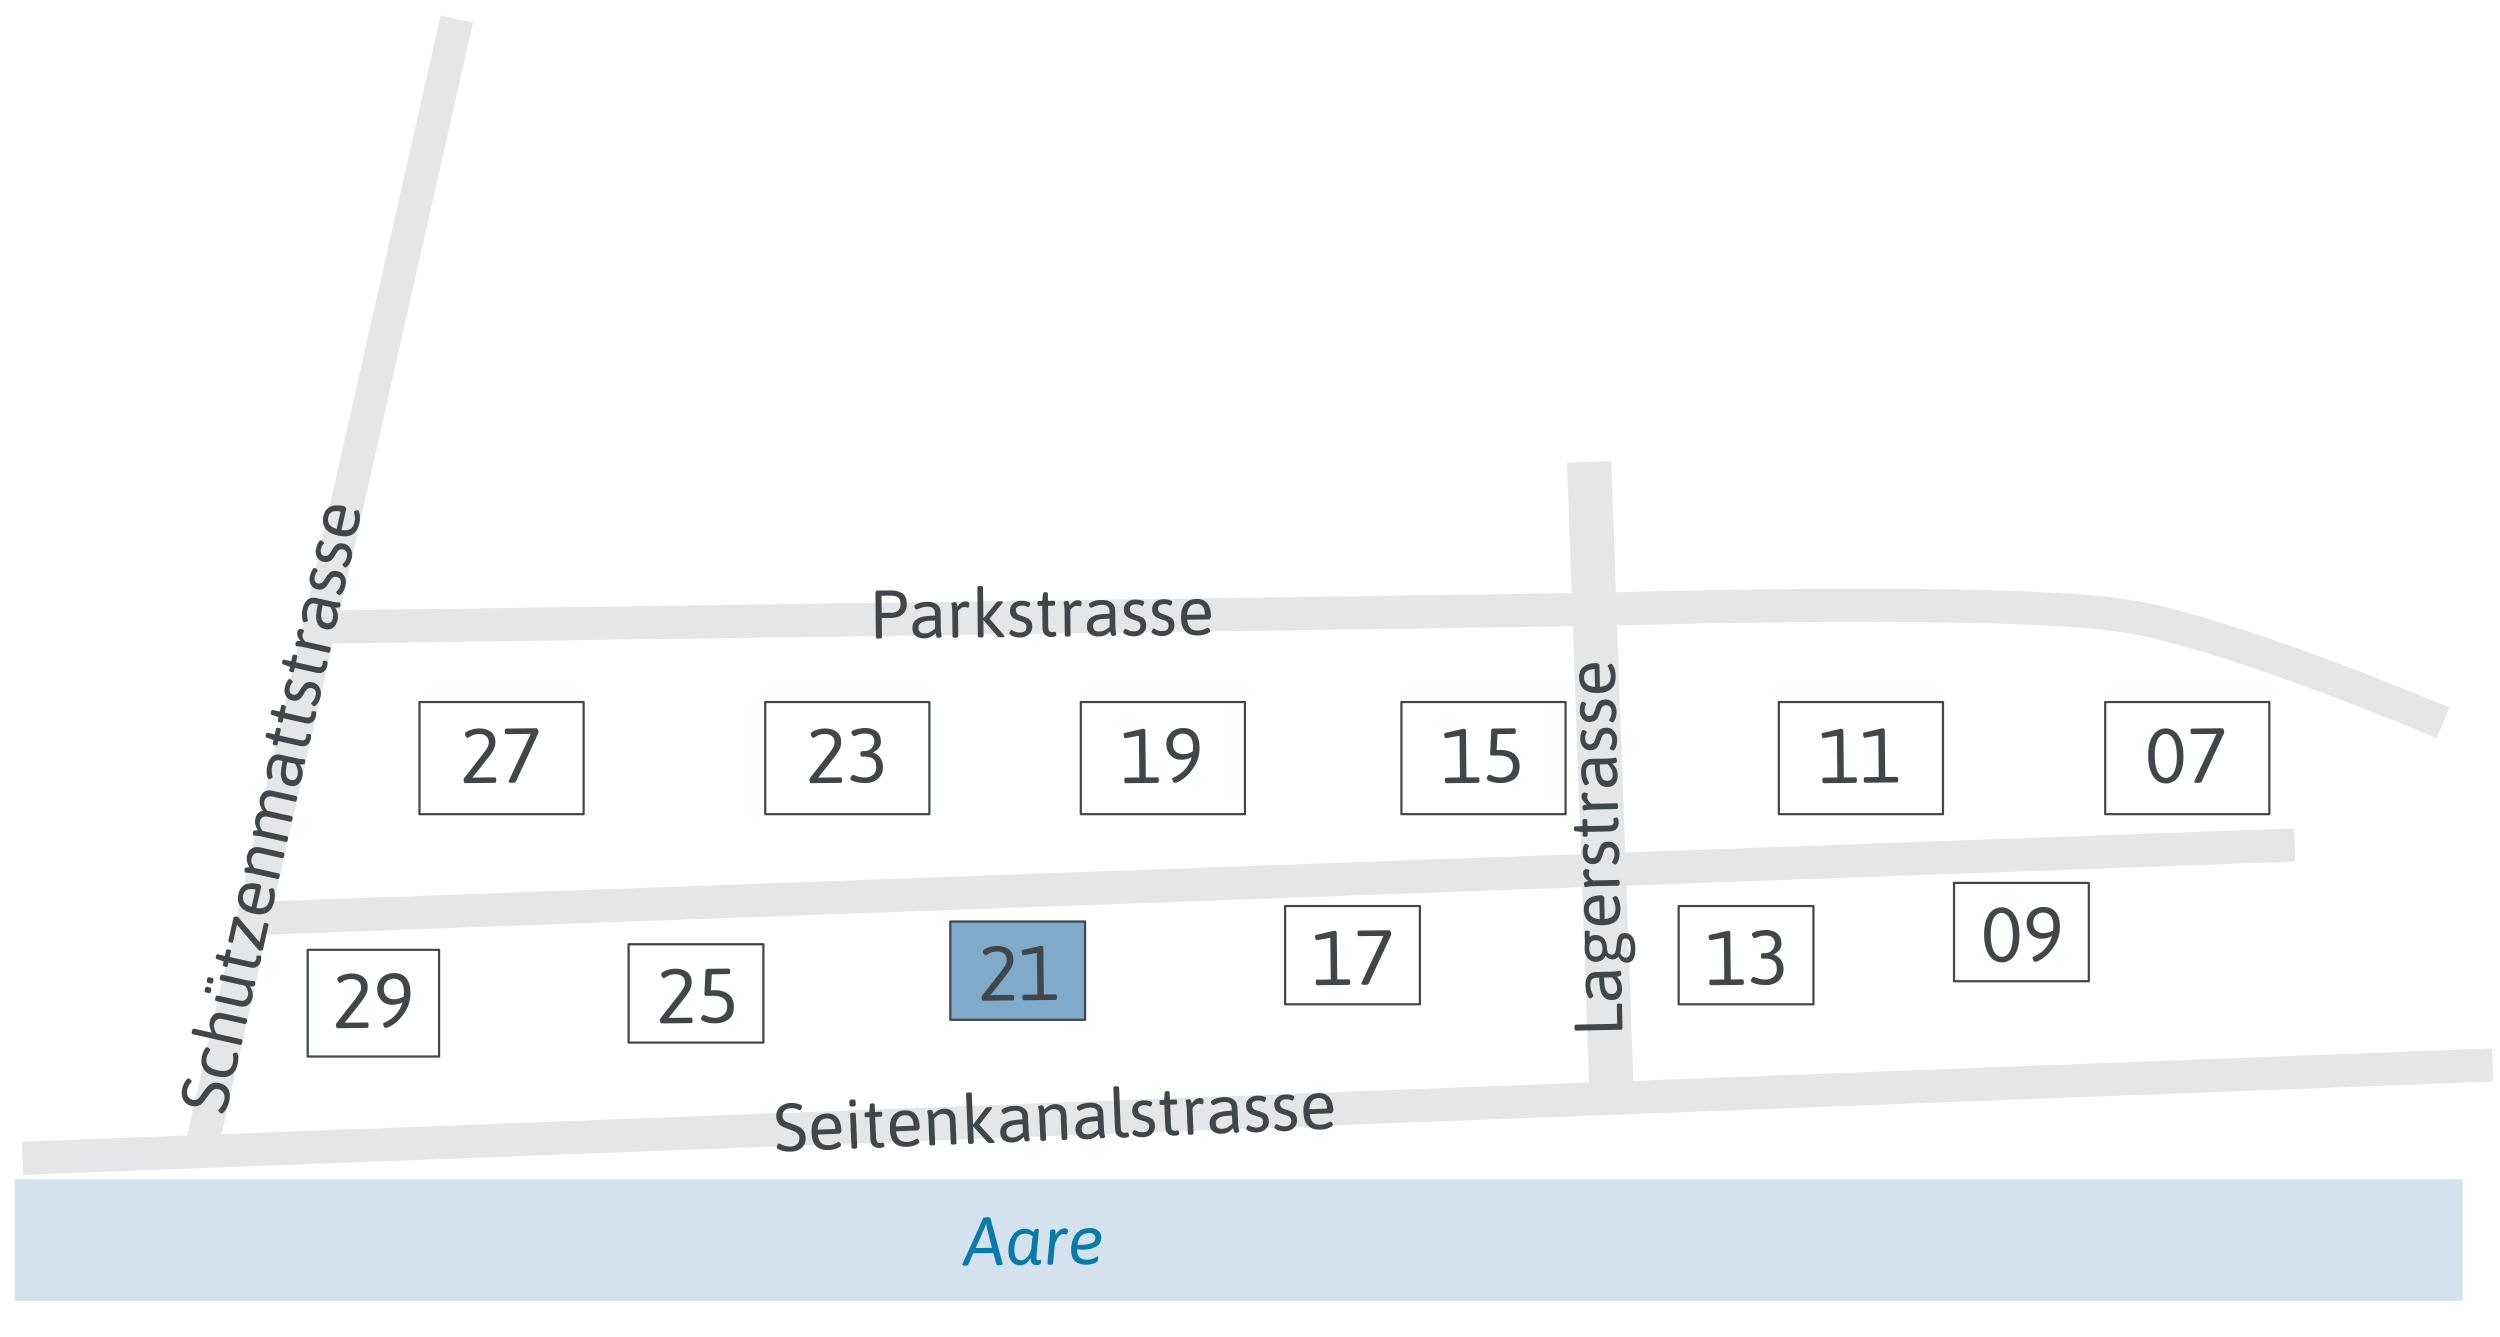 <?xml version="1.0" encoding="utf-8"?>
<!-- Generator: Adobe Illustrator 25.4.1, SVG Export Plug-In . SVG Version: 6.00 Build 0)  -->
<svg version="1.1" xmlns="http://www.w3.org/2000/svg" xmlns:xlink="http://www.w3.org/1999/xlink" x="0px" y="0px"
	 viewBox="0 0 219.35 117.333" style="enable-background:new 0 0 219.35 117.333;" xml:space="preserve">
<style type="text/css">
	.st0{fill:none;stroke:#E4E6E7;stroke-width:2.91;stroke-miterlimit:10;}
	.st1{fill:none;stroke:#D4E1EE;stroke-width:10.67;stroke-miterlimit:10;}
	.st2{fill:none;stroke:#E4E6E7;stroke-width:3.88;stroke-miterlimit:10;}
	.st3{fill:none;stroke:#404649;stroke-width:0.194;stroke-linecap:round;stroke-linejoin:round;stroke-miterlimit:10;}
	.st4{fill:#FFFFFF;stroke:#404649;stroke-width:0.178;stroke-linecap:round;stroke-linejoin:round;stroke-miterlimit:10;}
	.st5{fill:#80AACA;stroke:#404649;stroke-width:0.194;stroke-linecap:round;stroke-linejoin:round;stroke-miterlimit:10;}
	.st6{fill:#FFFFFF;stroke:#404649;stroke-width:0.194;stroke-linecap:round;stroke-linejoin:round;stroke-miterlimit:10;}
	.st7{fill:#404649;}
	.st8{fill:#0C79A6;}
	.st9{fill:#E6007E;}
</style>
<g id="Strasse">
	<line class="st0" x1="17.603" y1="101.036" x2="40.08" y2="1.673"/>
	<line class="st1" x1="1.29" y1="108.807" x2="216.069" y2="108.807"/>
	<line class="st2" x1="139.43" y1="40.529" x2="141.421" y2="96.373"/>
	<line class="st0" x1="1.977" y1="101.626" x2="218.714" y2="93.44"/>
	<line class="st0" x1="22.988" y1="80.56" x2="201.331" y2="74.135"/>
	<path class="st0" d="M28.011,55.026l112.415-1.559c0,0,37.543-1.206,47.274,0.779c9.731,1.985,26.65,9.173,26.65,9.173"/>
</g>
<g id="Haeuser">
	<rect x="55.154" y="82.85" class="st3" width="11.826" height="8.625"/>
	<rect x="83.38" y="80.855" class="st5" width="11.826" height="8.625"/>
	<rect x="36.803" y="61.595" class="st3" width="14.402" height="9.842"/>
	<rect x="67.142" y="61.595" class="st3" width="14.402" height="9.842"/>
	<rect x="94.831" y="61.595" class="st3" width="14.402" height="9.842"/>
	<rect x="122.962" y="61.595" class="st3" width="14.402" height="9.842"/>
	<rect x="156.076" y="61.595" class="st3" width="14.402" height="9.842"/>
	<rect x="184.711" y="61.595" class="st3" width="14.402" height="9.842"/>
	<rect x="26.996" y="83.339" class="st3" width="11.529" height="9.357"/>
</g>
<g id="TypBez">
</g>
<g id="Strassennamen">
	<rect x="112.755" y="79.493" class="st3" width="11.826" height="8.625"/>
	<rect x="147.286" y="79.493" class="st3" width="11.826" height="8.625"/>
	<rect x="171.447" y="77.469" class="st3" width="11.826" height="8.625"/>
</g>
<g id="Text">
	<g>
		<path class="st7" d="M68.735,100.991c-0.205-0.048-0.362-0.109-0.47-0.186c-0.078-0.053-0.118-0.102-0.12-0.146
			c-0.002-0.047,0.022-0.113,0.073-0.199c0.05-0.087,0.092-0.131,0.124-0.132c0.016-0.001,0.058,0.018,0.128,0.055
			c0.127,0.063,0.262,0.115,0.405,0.157c0.145,0.042,0.314,0.06,0.51,0.051c0.232-0.01,0.418-0.083,0.559-0.219
			s0.207-0.31,0.197-0.521c-0.006-0.148-0.051-0.27-0.135-0.364c-0.084-0.094-0.185-0.167-0.301-0.222
			c-0.116-0.053-0.284-0.117-0.503-0.192c-0.236-0.082-0.424-0.158-0.562-0.229c-0.14-0.069-0.259-0.178-0.361-0.324
			c-0.103-0.145-0.159-0.34-0.169-0.584c-0.009-0.216,0.038-0.411,0.142-0.583c0.103-0.172,0.253-0.31,0.451-0.411
			c0.197-0.103,0.429-0.16,0.692-0.171c0.136-0.006,0.288,0.008,0.458,0.039c0.169,0.031,0.301,0.076,0.396,0.136
			c0.082,0.046,0.125,0.096,0.127,0.151c0.002,0.044-0.021,0.108-0.067,0.194c-0.046,0.086-0.083,0.13-0.112,0.131
			c-0.02,0.001-0.049-0.008-0.088-0.026c-0.039-0.018-0.063-0.031-0.076-0.039c-0.204-0.095-0.414-0.14-0.63-0.13
			c-0.231,0.009-0.416,0.077-0.553,0.203s-0.201,0.295-0.192,0.508c0.006,0.136,0.045,0.243,0.119,0.324
			c0.073,0.081,0.155,0.141,0.247,0.179c0.091,0.038,0.251,0.097,0.479,0.176c0.243,0.082,0.443,0.162,0.599,0.242
			c0.155,0.079,0.289,0.198,0.402,0.355c0.113,0.158,0.174,0.362,0.185,0.614c0.015,0.36-0.094,0.648-0.324,0.865
			c-0.231,0.218-0.551,0.336-0.959,0.353C69.165,101.056,68.942,101.038,68.735,100.991z"/>
		<path class="st7" d="M71.612,100.565c-0.25-0.25-0.387-0.643-0.408-1.178c-0.022-0.532,0.078-0.941,0.303-1.226
			c0.225-0.286,0.566-0.438,1.026-0.457c0.407-0.018,0.721,0.103,0.939,0.359c0.219,0.258,0.339,0.642,0.36,1.153
			c0.001,0.036-0.021,0.087-0.066,0.152c-0.045,0.066-0.086,0.1-0.121,0.101l-1.895,0.079c0.038,0.331,0.133,0.571,0.288,0.722
			c0.154,0.15,0.38,0.217,0.675,0.205c0.168-0.007,0.312-0.033,0.432-0.08c0.121-0.047,0.22-0.093,0.299-0.139
			c0.077-0.045,0.123-0.068,0.135-0.068c0.039-0.002,0.086,0.036,0.14,0.114c0.053,0.078,0.08,0.137,0.082,0.177
			c0.002,0.048-0.046,0.104-0.143,0.171c-0.098,0.065-0.229,0.123-0.393,0.172s-0.34,0.078-0.528,0.086
			C72.238,100.929,71.863,100.814,71.612,100.565z M73.292,99.054c-0.026-0.632-0.28-0.938-0.76-0.918
			c-0.516,0.021-0.781,0.349-0.799,0.982L73.292,99.054z"/>
		<path class="st7" d="M74.531,96.955l-0.014-0.336c-0.004-0.097,0.09-0.148,0.281-0.156c0.176-0.007,0.267,0.037,0.271,0.134
			l0.014,0.336c0.004,0.095-0.09,0.146-0.282,0.154C74.625,97.094,74.535,97.049,74.531,96.955z M74.71,100.67l-0.12-2.895
			c-0.004-0.088,0.074-0.136,0.234-0.143l0.023-0.001c0.16-0.007,0.241,0.035,0.245,0.123l0.12,2.895
			c0.004,0.088-0.074,0.135-0.234,0.142l-0.023,0.001C74.795,100.798,74.714,100.757,74.71,100.67z"/>
		<path class="st7" d="M76.63,100.563c-0.164-0.115-0.251-0.326-0.264-0.634l-0.079-1.912l-0.301,0.013
			c-0.04,0.001-0.07-0.011-0.091-0.039c-0.021-0.027-0.033-0.072-0.036-0.136l-0.003-0.072c-0.002-0.063,0.006-0.111,0.024-0.14
			s0.048-0.044,0.088-0.045l0.301-0.013l0.045-0.633c0.009-0.088,0.07-0.135,0.187-0.14l0.06-0.003
			c0.12-0.005,0.183,0.037,0.186,0.124l0.026,0.63l0.504-0.021c0.044-0.002,0.075,0.011,0.095,0.038
			c0.02,0.026,0.03,0.073,0.032,0.137l0.003,0.072c0.003,0.063-0.004,0.109-0.021,0.139c-0.018,0.029-0.048,0.044-0.092,0.046
			l-0.504,0.021l0.078,1.864c0.007,0.168,0.04,0.283,0.102,0.345c0.06,0.062,0.141,0.089,0.24,0.085
			c0.076-0.004,0.133-0.011,0.17-0.021c0.038-0.011,0.066-0.017,0.087-0.018c0.036-0.002,0.067,0.033,0.095,0.105
			c0.026,0.073,0.041,0.13,0.042,0.17c0.005,0.119-0.138,0.187-0.43,0.198C76.973,100.732,76.793,100.678,76.63,100.563z"/>
		<path class="st7" d="M78.482,100.28c-0.25-0.25-0.387-0.643-0.408-1.178c-0.022-0.532,0.078-0.941,0.303-1.226
			c0.224-0.286,0.566-0.438,1.026-0.458c0.407-0.017,0.721,0.104,0.939,0.36s0.339,0.642,0.36,1.153
			c0.001,0.036-0.021,0.087-0.066,0.152c-0.045,0.066-0.086,0.1-0.121,0.101l-1.895,0.079c0.038,0.331,0.134,0.571,0.288,0.722
			s0.379,0.217,0.675,0.205c0.168-0.007,0.312-0.033,0.432-0.08c0.121-0.047,0.22-0.093,0.299-0.139
			c0.077-0.045,0.122-0.068,0.134-0.069c0.04-0.001,0.087,0.037,0.141,0.115c0.053,0.078,0.08,0.137,0.082,0.177
			c0.002,0.048-0.045,0.104-0.143,0.171c-0.098,0.065-0.229,0.123-0.393,0.172s-0.34,0.077-0.528,0.085
			C79.108,100.644,78.733,100.529,78.482,100.28z M80.162,98.769c-0.026-0.632-0.28-0.938-0.76-0.918
			c-0.516,0.021-0.782,0.349-0.799,0.982L80.162,98.769z"/>
		<path class="st7" d="M81.55,100.386l-0.088-2.104c-0.011-0.265-0.03-0.453-0.059-0.565c-0.029-0.113-0.044-0.175-0.044-0.188
			c-0.002-0.048,0.034-0.085,0.109-0.109c0.074-0.025,0.145-0.039,0.208-0.042c0.056-0.002,0.099,0.025,0.127,0.082
			c0.028,0.058,0.051,0.117,0.067,0.181s0.027,0.104,0.032,0.125c0.122-0.146,0.264-0.262,0.424-0.349
			c0.161-0.087,0.325-0.134,0.493-0.141c0.303-0.013,0.546,0.063,0.727,0.229c0.181,0.164,0.277,0.398,0.29,0.702l0.087,2.08
			c0.004,0.088-0.075,0.135-0.234,0.142l-0.024,0.001c-0.16,0.007-0.241-0.034-0.245-0.122l-0.084-2.032
			c-0.008-0.184-0.067-0.325-0.177-0.422c-0.11-0.097-0.263-0.142-0.459-0.134c-0.136,0.006-0.27,0.05-0.4,0.13
			c-0.131,0.082-0.243,0.188-0.338,0.32l0.092,2.194c0.004,0.088-0.075,0.136-0.235,0.142l-0.023,0.001
			C81.634,100.514,81.553,100.474,81.55,100.386z"/>
		<path class="st7" d="M87.276,100.196c0.001,0.032-0.018,0.056-0.057,0.069c-0.039,0.013-0.107,0.021-0.203,0.025l-0.024,0.001
			c-0.084,0.004-0.152,0.002-0.204-0.006c-0.053-0.008-0.094-0.027-0.123-0.059l-1.258-1.371l-0.023,0.001l0.057,1.367
			c0.004,0.088-0.075,0.136-0.234,0.142l-0.024,0.001c-0.16,0.007-0.241-0.033-0.245-0.121l-0.177-4.256
			c-0.003-0.088,0.074-0.136,0.234-0.143l0.024-0.001c0.159-0.006,0.241,0.034,0.245,0.122l0.111,2.68l0.023-0.001l1.089-1.415
			c0.041-0.057,0.146-0.09,0.314-0.097l0.023-0.001c0.068-0.003,0.12,0.003,0.156,0.015c0.037,0.013,0.056,0.031,0.057,0.055
			c0.002,0.036-0.017,0.077-0.055,0.123l-1.061,1.365l1.296,1.41C87.256,100.141,87.275,100.172,87.276,100.196z"/>
		<path class="st7" d="M88.069,100.043c-0.195-0.144-0.298-0.363-0.311-0.659c-0.013-0.315,0.072-0.557,0.256-0.722
			c0.184-0.166,0.411-0.277,0.686-0.335c0.274-0.057,0.608-0.097,1.004-0.116l-0.012-0.282c-0.006-0.147-0.063-0.267-0.171-0.356
			c-0.108-0.089-0.277-0.129-0.51-0.119c-0.176,0.007-0.328,0.035-0.458,0.081c-0.131,0.048-0.239,0.095-0.325,0.14
			c-0.086,0.046-0.133,0.068-0.141,0.068c-0.04,0.002-0.087-0.036-0.14-0.114c-0.054-0.077-0.081-0.136-0.083-0.176
			c-0.002-0.052,0.049-0.11,0.152-0.174c0.104-0.064,0.241-0.122,0.416-0.171c0.174-0.05,0.355-0.078,0.543-0.086
			c0.372-0.015,0.665,0.056,0.88,0.213c0.214,0.158,0.328,0.383,0.34,0.679l0.056,1.344c0.011,0.264,0.03,0.453,0.06,0.564
			c0.029,0.113,0.043,0.176,0.044,0.188c0.002,0.048-0.035,0.085-0.109,0.109c-0.075,0.025-0.145,0.039-0.208,0.042
			c-0.057,0.002-0.099-0.027-0.127-0.088c-0.028-0.062-0.052-0.125-0.068-0.192s-0.027-0.11-0.032-0.13
			c-0.26,0.31-0.59,0.475-0.989,0.491C88.513,100.254,88.263,100.187,88.069,100.043z M89.33,99.673
			c0.139-0.078,0.279-0.186,0.422-0.324l-0.029-0.708c-0.3,0.017-0.545,0.039-0.733,0.066c-0.188,0.028-0.354,0.091-0.494,0.188
			c-0.14,0.099-0.205,0.243-0.197,0.436c0.007,0.159,0.054,0.279,0.144,0.36c0.09,0.08,0.218,0.116,0.387,0.109
			C89.023,99.793,89.19,99.751,89.33,99.673z"/>
		<path class="st7" d="M91.279,99.982l-0.088-2.104c-0.011-0.265-0.03-0.453-0.06-0.565c-0.028-0.113-0.043-0.175-0.044-0.188
			c-0.002-0.048,0.035-0.085,0.11-0.109c0.074-0.025,0.145-0.039,0.208-0.042c0.056-0.002,0.099,0.025,0.127,0.082
			c0.028,0.058,0.051,0.117,0.067,0.181s0.027,0.104,0.032,0.125c0.122-0.146,0.264-0.261,0.424-0.348s0.325-0.134,0.493-0.142
			c0.303-0.012,0.546,0.063,0.727,0.229s0.277,0.398,0.29,0.702l0.087,2.08c0.004,0.088-0.075,0.135-0.234,0.142l-0.024,0.001
			c-0.16,0.007-0.241-0.034-0.245-0.122l-0.084-2.032c-0.008-0.184-0.067-0.324-0.177-0.422c-0.11-0.096-0.263-0.142-0.459-0.134
			c-0.136,0.006-0.27,0.05-0.399,0.131c-0.132,0.081-0.244,0.188-0.339,0.319l0.091,2.194c0.004,0.088-0.074,0.136-0.234,0.143
			l-0.023,0.001C91.364,100.11,91.283,100.07,91.279,99.982z"/>
		<path class="st7" d="M94.675,99.768c-0.194-0.144-0.297-0.363-0.31-0.659c-0.013-0.315,0.072-0.557,0.255-0.722
			c0.184-0.166,0.412-0.277,0.686-0.335c0.275-0.057,0.609-0.096,1.005-0.116l-0.012-0.282c-0.006-0.147-0.063-0.267-0.171-0.356
			c-0.108-0.089-0.278-0.129-0.51-0.119c-0.176,0.007-0.329,0.035-0.459,0.081c-0.13,0.048-0.238,0.095-0.324,0.14
			c-0.086,0.046-0.134,0.068-0.142,0.068c-0.04,0.002-0.087-0.036-0.14-0.114c-0.054-0.077-0.08-0.136-0.082-0.176
			c-0.002-0.052,0.048-0.11,0.151-0.174c0.104-0.064,0.242-0.122,0.416-0.171c0.174-0.05,0.355-0.078,0.544-0.086
			c0.371-0.015,0.664,0.056,0.879,0.214c0.215,0.157,0.328,0.382,0.341,0.678l0.056,1.344c0.011,0.264,0.03,0.453,0.06,0.564
			c0.028,0.113,0.043,0.176,0.043,0.188c0.002,0.048-0.034,0.085-0.108,0.109c-0.075,0.025-0.145,0.039-0.209,0.042
			c-0.056,0.002-0.099-0.027-0.127-0.088c-0.028-0.062-0.051-0.125-0.068-0.192c-0.017-0.067-0.027-0.11-0.032-0.13
			c-0.259,0.31-0.589,0.475-0.988,0.491C95.12,99.979,94.869,99.913,94.675,99.768z M95.935,99.399
			c0.14-0.078,0.28-0.186,0.422-0.324l-0.029-0.708c-0.3,0.017-0.544,0.039-0.732,0.066c-0.189,0.028-0.354,0.091-0.494,0.188
			c-0.14,0.099-0.206,0.243-0.198,0.436c0.007,0.159,0.055,0.28,0.145,0.36s0.218,0.116,0.386,0.109
			C95.63,99.518,95.797,99.476,95.935,99.399z"/>
		<path class="st7" d="M98.096,99.671c-0.162-0.114-0.25-0.326-0.263-0.634l-0.149-3.585c-0.003-0.088,0.074-0.135,0.234-0.142
			l0.023-0.001c0.16-0.007,0.242,0.034,0.246,0.122l0.146,3.537c0.007,0.168,0.041,0.282,0.102,0.344s0.141,0.089,0.24,0.085
			c0.076-0.003,0.133-0.011,0.171-0.021c0.037-0.011,0.066-0.017,0.086-0.018c0.036-0.002,0.067,0.033,0.095,0.105
			c0.027,0.073,0.042,0.13,0.043,0.17c0.005,0.119-0.139,0.187-0.431,0.198C98.441,99.841,98.259,99.787,98.096,99.671z"/>
		<path class="st7" d="M99.841,99.738c-0.147-0.036-0.266-0.082-0.354-0.139c-0.088-0.057-0.134-0.109-0.136-0.157
			c-0.002-0.04,0.021-0.1,0.067-0.182s0.09-0.124,0.13-0.126c0.008,0,0.047,0.021,0.117,0.062c0.069,0.042,0.156,0.078,0.26,0.109
			c0.104,0.03,0.217,0.044,0.341,0.039c0.392-0.016,0.58-0.186,0.566-0.51c-0.005-0.136-0.053-0.242-0.145-0.318
			c-0.091-0.076-0.25-0.142-0.477-0.196c-0.319-0.079-0.542-0.185-0.668-0.316c-0.125-0.133-0.192-0.316-0.202-0.548
			c-0.007-0.168,0.029-0.32,0.11-0.454c0.08-0.136,0.193-0.244,0.34-0.324c0.147-0.08,0.316-0.124,0.508-0.132
			c0.204-0.009,0.389,0.009,0.553,0.056c0.163,0.045,0.247,0.101,0.25,0.169c0.002,0.052-0.019,0.12-0.061,0.204
			c-0.043,0.083-0.082,0.126-0.118,0.127c-0.012-0.003-0.066-0.028-0.162-0.074c-0.096-0.045-0.226-0.064-0.39-0.058
			c-0.152,0.006-0.277,0.045-0.376,0.116c-0.1,0.072-0.146,0.166-0.143,0.282c0.006,0.136,0.047,0.243,0.122,0.32
			s0.198,0.138,0.368,0.183c0.259,0.068,0.456,0.14,0.594,0.213c0.138,0.071,0.237,0.163,0.3,0.274
			c0.062,0.112,0.099,0.26,0.105,0.444c0.008,0.176-0.033,0.337-0.121,0.481c-0.088,0.146-0.212,0.263-0.37,0.352
			s-0.335,0.137-0.531,0.146C100.149,99.788,99.989,99.774,99.841,99.738z"/>
		<path class="st7" d="M102.504,99.489c-0.163-0.115-0.251-0.326-0.264-0.634l-0.08-1.912l-0.3,0.012
			c-0.04,0.002-0.07-0.011-0.091-0.038c-0.021-0.027-0.033-0.073-0.036-0.137l-0.003-0.072c-0.002-0.063,0.006-0.11,0.024-0.139
			c0.019-0.029,0.048-0.044,0.088-0.046l0.3-0.012l0.046-0.633c0.009-0.088,0.07-0.136,0.187-0.141l0.06-0.002
			c0.12-0.005,0.182,0.037,0.186,0.124l0.026,0.63l0.503-0.021c0.044-0.002,0.076,0.011,0.095,0.038
			c0.02,0.026,0.03,0.073,0.033,0.137l0.003,0.072c0.002,0.063-0.005,0.109-0.021,0.139s-0.048,0.044-0.092,0.046l-0.503,0.021
			l0.077,1.864c0.007,0.168,0.041,0.283,0.102,0.344c0.061,0.062,0.142,0.09,0.241,0.085c0.075-0.003,0.132-0.01,0.17-0.021
			s0.066-0.018,0.086-0.019c0.036-0.001,0.067,0.034,0.095,0.106c0.027,0.073,0.042,0.13,0.043,0.17
			c0.005,0.119-0.139,0.186-0.43,0.198C102.847,99.658,102.666,99.604,102.504,99.489z"/>
		<path class="st7" d="M104.216,99.445l-0.087-2.104c-0.011-0.265-0.031-0.453-0.06-0.565c-0.029-0.113-0.044-0.175-0.044-0.188
			c-0.002-0.048,0.034-0.085,0.109-0.109c0.074-0.025,0.145-0.039,0.208-0.042c0.057-0.002,0.099,0.025,0.127,0.082
			c0.028,0.058,0.051,0.117,0.067,0.181s0.027,0.104,0.032,0.125c0.199-0.31,0.425-0.469,0.677-0.479
			c0.112-0.005,0.198,0.013,0.261,0.055c0.062,0.042,0.094,0.097,0.097,0.164c0.003,0.068-0.006,0.14-0.027,0.215
			c-0.021,0.073-0.047,0.112-0.079,0.113c-0.021,0.001-0.06-0.009-0.118-0.028c-0.06-0.02-0.13-0.026-0.214-0.022
			c-0.093,0.004-0.178,0.032-0.258,0.091c-0.08,0.057-0.146,0.118-0.199,0.186c-0.054,0.065-0.08,0.103-0.08,0.11l0.092,2.194
			c0.004,0.088-0.075,0.136-0.234,0.143l-0.024,0.001C104.3,99.573,104.219,99.533,104.216,99.445z"/>
		<path class="st7" d="M106.443,99.28c-0.194-0.144-0.298-0.363-0.31-0.659c-0.014-0.315,0.072-0.557,0.256-0.722
			c0.183-0.166,0.411-0.277,0.685-0.335c0.274-0.058,0.608-0.097,1.005-0.117l-0.012-0.282c-0.006-0.147-0.063-0.267-0.172-0.355
			c-0.107-0.09-0.277-0.13-0.509-0.12c-0.177,0.008-0.329,0.035-0.459,0.082c-0.13,0.048-0.238,0.094-0.325,0.14
			c-0.086,0.046-0.133,0.068-0.141,0.068c-0.04,0.002-0.087-0.036-0.14-0.114c-0.054-0.077-0.081-0.136-0.083-0.176
			c-0.002-0.052,0.049-0.11,0.152-0.175c0.104-0.063,0.242-0.121,0.416-0.171c0.174-0.049,0.355-0.077,0.543-0.085
			c0.372-0.016,0.665,0.056,0.88,0.213s0.328,0.383,0.341,0.679l0.056,1.344c0.011,0.264,0.03,0.452,0.06,0.563
			c0.028,0.113,0.043,0.177,0.043,0.188c0.002,0.048-0.034,0.084-0.109,0.109s-0.145,0.039-0.208,0.042
			c-0.057,0.002-0.099-0.027-0.127-0.088c-0.028-0.062-0.052-0.125-0.068-0.193c-0.017-0.066-0.027-0.11-0.032-0.13
			c-0.259,0.311-0.589,0.475-0.989,0.491C106.887,99.49,106.637,99.424,106.443,99.28z M107.704,98.911
			c0.139-0.078,0.279-0.186,0.422-0.325l-0.029-0.708c-0.3,0.018-0.544,0.039-0.733,0.067c-0.188,0.028-0.354,0.091-0.493,0.188
			c-0.141,0.099-0.206,0.243-0.198,0.436c0.007,0.159,0.055,0.279,0.144,0.359c0.09,0.081,0.219,0.116,0.387,0.109
			C107.397,99.03,107.565,98.988,107.704,98.911z"/>
		<path class="st7" d="M109.829,99.323c-0.147-0.036-0.266-0.082-0.354-0.139c-0.089-0.056-0.134-0.108-0.136-0.156
			c-0.002-0.04,0.021-0.101,0.068-0.183c0.046-0.082,0.089-0.124,0.129-0.125c0.008-0.001,0.047,0.021,0.117,0.062
			s0.156,0.077,0.26,0.108s0.217,0.045,0.341,0.04c0.392-0.017,0.581-0.186,0.567-0.51c-0.006-0.136-0.054-0.243-0.146-0.319
			c-0.091-0.076-0.25-0.141-0.476-0.196c-0.32-0.079-0.543-0.184-0.669-0.316s-0.192-0.316-0.202-0.548
			c-0.007-0.168,0.029-0.319,0.11-0.454c0.08-0.136,0.194-0.244,0.341-0.324c0.146-0.079,0.315-0.124,0.508-0.132
			c0.203-0.008,0.388,0.01,0.552,0.056c0.163,0.045,0.247,0.101,0.25,0.169c0.002,0.053-0.019,0.121-0.061,0.204
			c-0.043,0.083-0.082,0.126-0.117,0.128c-0.013-0.004-0.066-0.029-0.162-0.075c-0.097-0.045-0.227-0.064-0.391-0.058
			c-0.151,0.006-0.277,0.046-0.376,0.116c-0.1,0.072-0.146,0.167-0.143,0.283c0.006,0.136,0.047,0.242,0.122,0.319
			s0.198,0.138,0.368,0.184c0.259,0.068,0.457,0.139,0.595,0.212c0.137,0.071,0.236,0.163,0.299,0.275
			c0.062,0.111,0.099,0.259,0.105,0.443c0.008,0.176-0.033,0.337-0.121,0.481c-0.088,0.146-0.211,0.263-0.369,0.352
			c-0.159,0.089-0.336,0.138-0.531,0.146C110.136,99.373,109.976,99.359,109.829,99.323z"/>
		<path class="st7" d="M112.304,99.22c-0.147-0.036-0.266-0.082-0.354-0.139c-0.088-0.057-0.134-0.109-0.136-0.157
			c-0.002-0.04,0.021-0.1,0.067-0.182s0.09-0.124,0.13-0.126c0.008,0,0.047,0.021,0.117,0.062c0.069,0.041,0.156,0.077,0.26,0.108
			c0.104,0.03,0.217,0.045,0.341,0.039c0.392-0.016,0.58-0.186,0.566-0.51c-0.005-0.136-0.053-0.242-0.145-0.318
			c-0.091-0.076-0.25-0.142-0.477-0.196c-0.319-0.079-0.542-0.185-0.668-0.316c-0.125-0.133-0.192-0.316-0.202-0.548
			c-0.007-0.168,0.029-0.32,0.11-0.454c0.08-0.136,0.193-0.244,0.34-0.324c0.147-0.08,0.316-0.124,0.508-0.132
			c0.204-0.009,0.389,0.009,0.553,0.056c0.163,0.045,0.247,0.101,0.25,0.169c0.002,0.052-0.019,0.12-0.061,0.204
			c-0.043,0.083-0.082,0.126-0.118,0.127c-0.012-0.003-0.066-0.028-0.162-0.074c-0.096-0.045-0.226-0.064-0.39-0.058
			c-0.152,0.006-0.277,0.045-0.376,0.116c-0.1,0.072-0.146,0.166-0.143,0.282c0.006,0.136,0.047,0.243,0.122,0.32
			s0.198,0.138,0.368,0.183c0.259,0.069,0.456,0.14,0.594,0.213c0.138,0.071,0.237,0.163,0.3,0.274
			c0.062,0.112,0.099,0.26,0.105,0.444c0.008,0.176-0.033,0.337-0.121,0.481c-0.088,0.146-0.212,0.263-0.369,0.352
			c-0.159,0.089-0.336,0.137-0.532,0.146C112.612,99.27,112.452,99.256,112.304,99.22z"/>
		<path class="st7" d="M114.768,98.773c-0.25-0.25-0.387-0.643-0.408-1.178c-0.022-0.532,0.078-0.941,0.303-1.226
			c0.225-0.286,0.566-0.438,1.026-0.458c0.407-0.017,0.721,0.104,0.938,0.36c0.22,0.257,0.34,0.642,0.361,1.153
			c0.001,0.036-0.021,0.087-0.066,0.152c-0.045,0.066-0.086,0.1-0.121,0.101l-1.895,0.079c0.038,0.331,0.133,0.571,0.288,0.722
			c0.154,0.15,0.379,0.217,0.675,0.205c0.168-0.007,0.312-0.033,0.432-0.08c0.121-0.047,0.22-0.093,0.299-0.139
			c0.077-0.045,0.122-0.068,0.134-0.069c0.04-0.001,0.087,0.037,0.141,0.115c0.053,0.078,0.08,0.137,0.082,0.177
			c0.002,0.048-0.046,0.104-0.143,0.171c-0.098,0.065-0.229,0.123-0.393,0.172s-0.34,0.077-0.528,0.085
			C115.394,99.137,115.019,99.022,114.768,98.773z M116.448,97.262c-0.026-0.632-0.28-0.938-0.76-0.918
			c-0.516,0.021-0.781,0.349-0.799,0.982L116.448,97.262z"/>
	</g>
	<g>
		<path class="st8" d="M84.436,110.956c0-0.02,0.01-0.051,0.029-0.091l1.787-3.961c0.027-0.064,0.109-0.098,0.245-0.099l0.174-0.002
			c0.141-0.002,0.219,0.03,0.235,0.093l1.05,3.938c0.004,0.016,0.006,0.036,0.006,0.06c0.001,0.08-0.086,0.12-0.262,0.122
			l-0.048,0.001c-0.141,0.001-0.219-0.029-0.236-0.094l-0.262-0.981l-1.764,0.019l-0.434,0.989
			c-0.026,0.064-0.107,0.097-0.244,0.099h-0.029C84.52,111.05,84.437,111.02,84.436,110.956z M87.036,109.487l-0.456-1.782
			c-0.025-0.093-0.039-0.208-0.04-0.349l-0.012,0.001c-0.046,0.148-0.087,0.265-0.122,0.35l-0.804,1.796L87.036,109.487z"/>
		<path class="st8" d="M91.349,110.583c0.001,0.06-0.006,0.134-0.021,0.222c-0.012,0.068-0.056,0.119-0.134,0.152
			c-0.077,0.032-0.152,0.049-0.225,0.05c-0.359,0.004-0.542-0.19-0.547-0.582v-0.061c-0.114,0.226-0.251,0.392-0.412,0.496
			c-0.161,0.106-0.333,0.16-0.517,0.162c-0.152,0.002-0.306-0.036-0.457-0.112c-0.153-0.076-0.284-0.21-0.392-0.401
			c-0.108-0.19-0.164-0.447-0.167-0.771c-0.004-0.372,0.053-0.704,0.172-0.995s0.289-0.519,0.51-0.684
			c0.22-0.164,0.476-0.248,0.768-0.251c0.28-0.003,0.535,0.102,0.766,0.316c0.034-0.109,0.069-0.187,0.103-0.232
			c0.034-0.047,0.088-0.07,0.164-0.071l0.036-0.001c0.056,0,0.096,0.01,0.117,0.029c0.022,0.021,0.033,0.052,0.034,0.096
			c-0.021,0.232-0.062,0.672-0.124,1.315c-0.062,0.645-0.091,1.001-0.091,1.069c0.002,0.107,0.021,0.176,0.06,0.203
			c0.038,0.027,0.091,0.041,0.159,0.04c0.027,0,0.058-0.006,0.09-0.016s0.056-0.015,0.072-0.016
			C91.338,110.541,91.349,110.554,91.349,110.583z M90.607,108.472c-0.197-0.154-0.406-0.23-0.626-0.229
			c-0.364,0.004-0.62,0.143-0.767,0.414c-0.147,0.271-0.219,0.617-0.215,1.037c0.004,0.32,0.061,0.549,0.17,0.685
			c0.109,0.138,0.254,0.205,0.435,0.203c0.159-0.002,0.32-0.082,0.482-0.241c0.163-0.16,0.298-0.421,0.406-0.782l0.07-0.787
			C90.57,108.7,90.586,108.6,90.607,108.472z"/>
		<path class="st8" d="M93.611,107.819c0.062,0.034,0.094,0.092,0.095,0.176c0,0.072-0.019,0.147-0.058,0.224
			c-0.039,0.075-0.077,0.114-0.113,0.114c-0.012,0-0.037-0.01-0.075-0.031c-0.038-0.022-0.091-0.032-0.159-0.031
			c-0.155,0.001-0.302,0.087-0.436,0.256c-0.134,0.17-0.239,0.402-0.316,0.7l-0.151,1.609c-0.011,0.088-0.094,0.133-0.25,0.134
			l-0.024,0.001c-0.151,0.001-0.229-0.04-0.229-0.124l0.205-2.126c0.022-0.192,0.032-0.36,0.031-0.505
			c-0.001-0.052-0.002-0.094-0.005-0.126c-0.002-0.032-0.003-0.058-0.003-0.078c-0.001-0.056,0.039-0.093,0.118-0.111
			c0.08-0.02,0.152-0.029,0.216-0.029c0.108-0.001,0.163,0.098,0.165,0.298c0.001,0.048-0.002,0.12-0.009,0.216
			c0.09-0.188,0.205-0.338,0.346-0.447c0.142-0.109,0.289-0.165,0.445-0.166C93.479,107.77,93.548,107.786,93.611,107.819z"/>
		<path class="st8" d="M94.502,109.613l0.001,0.061c0.003,0.315,0.081,0.538,0.232,0.666c0.15,0.129,0.368,0.191,0.652,0.188
			c0.168-0.001,0.314-0.024,0.438-0.069c0.124-0.046,0.245-0.103,0.364-0.172c0.067-0.041,0.109-0.062,0.125-0.062
			c0.017,0,0.027,0.005,0.033,0.013s0.01,0.027,0.011,0.06c0.001,0.076-0.009,0.166-0.027,0.271
			c-0.016,0.088-0.083,0.161-0.202,0.218c-0.119,0.058-0.253,0.101-0.401,0.131c-0.146,0.028-0.272,0.045-0.377,0.046
			c-0.904,0.01-1.36-0.399-1.369-1.228c-0.006-0.58,0.125-1.055,0.393-1.424c0.269-0.369,0.681-0.556,1.236-0.562
			c0.236-0.003,0.431,0.038,0.581,0.122c0.15,0.085,0.261,0.188,0.33,0.309c0.069,0.121,0.104,0.24,0.105,0.356
			c0.004,0.384-0.146,0.665-0.453,0.842c-0.306,0.177-0.69,0.268-1.154,0.272C94.823,109.651,94.65,109.639,94.502,109.613z
			 M94.528,109.223l0.426-0.005c0.252-0.003,0.508-0.044,0.768-0.122c0.259-0.079,0.387-0.249,0.384-0.509
			c-0.001-0.116-0.051-0.213-0.15-0.292c-0.099-0.079-0.229-0.117-0.394-0.116C94.962,108.186,94.617,108.535,94.528,109.223z"/>
	</g>
	<g>
		<path class="st7" d="M76.853,55.899L76.812,52c0-0.064,0.014-0.11,0.041-0.139c0.028-0.027,0.073-0.043,0.138-0.044l1.219-0.013
			c0.352-0.003,0.663,0.077,0.935,0.242c0.272,0.165,0.41,0.473,0.415,0.92c0.004,0.332-0.071,0.592-0.226,0.776
			c-0.153,0.186-0.327,0.311-0.518,0.375c-0.192,0.063-0.365,0.097-0.521,0.099l-0.93,0.01l0.017,1.668
			c0.001,0.088-0.078,0.133-0.238,0.134l-0.048,0.001C76.935,56.031,76.854,55.987,76.853,55.899z M78.296,53.76
			c0.172-0.002,0.335-0.062,0.49-0.18c0.154-0.117,0.23-0.32,0.228-0.608c-0.003-0.268-0.085-0.453-0.246-0.559
			c-0.161-0.104-0.352-0.155-0.572-0.152l-0.852,0.009l0.017,1.5L78.296,53.76z"/>
		<path class="st7" d="M80.34,55.791c-0.19-0.149-0.286-0.373-0.29-0.669c-0.003-0.315,0.09-0.554,0.278-0.714
			c0.188-0.16,0.42-0.265,0.696-0.313c0.274-0.049,0.61-0.077,1.007-0.086l-0.003-0.282c-0.002-0.147-0.055-0.268-0.16-0.36
			c-0.104-0.094-0.273-0.139-0.506-0.136c-0.176,0.001-0.33,0.024-0.461,0.068c-0.132,0.043-0.241,0.086-0.329,0.129
			c-0.087,0.043-0.135,0.064-0.143,0.064c-0.04,0-0.087-0.039-0.137-0.119c-0.051-0.079-0.076-0.139-0.076-0.179
			c-0.001-0.052,0.052-0.109,0.156-0.17c0.105-0.061,0.246-0.113,0.421-0.157c0.177-0.044,0.358-0.066,0.547-0.068
			c0.372-0.004,0.661,0.076,0.871,0.239c0.21,0.164,0.317,0.394,0.32,0.689l0.014,1.345c0.003,0.264,0.017,0.453,0.042,0.566
			s0.038,0.177,0.038,0.188c0.001,0.048-0.037,0.084-0.113,0.105c-0.075,0.023-0.146,0.035-0.209,0.036
			c-0.056,0-0.097-0.03-0.124-0.092c-0.027-0.062-0.048-0.126-0.062-0.194c-0.016-0.067-0.024-0.111-0.029-0.132
			c-0.269,0.303-0.604,0.457-1.003,0.461C80.777,56.014,80.528,55.941,80.34,55.791z M81.61,55.46
			c0.143-0.073,0.285-0.177,0.433-0.312l-0.008-0.708c-0.3,0.009-0.544,0.022-0.734,0.044c-0.189,0.022-0.355,0.08-0.499,0.174
			c-0.143,0.094-0.214,0.236-0.212,0.429c0.002,0.159,0.046,0.281,0.133,0.364s0.214,0.123,0.382,0.122
			C81.3,55.57,81.469,55.533,81.61,55.46z"/>
		<path class="st7" d="M83.574,55.829l-0.021-2.105c-0.003-0.265-0.017-0.453-0.042-0.567c-0.025-0.113-0.038-0.176-0.038-0.188
			c-0.001-0.048,0.037-0.084,0.112-0.105c0.076-0.023,0.146-0.035,0.21-0.036c0.056,0,0.097,0.028,0.124,0.086
			c0.027,0.059,0.047,0.118,0.062,0.183c0.016,0.063,0.024,0.105,0.028,0.126c0.209-0.303,0.44-0.455,0.691-0.458
			c0.111-0.001,0.198,0.02,0.258,0.063c0.061,0.044,0.091,0.1,0.092,0.167c0.001,0.068-0.01,0.14-0.034,0.214
			c-0.022,0.073-0.05,0.111-0.082,0.111c-0.02,0-0.06-0.01-0.118-0.032c-0.058-0.021-0.129-0.03-0.213-0.029
			c-0.092,0.001-0.178,0.028-0.259,0.083c-0.082,0.055-0.15,0.114-0.205,0.18c-0.056,0.063-0.083,0.101-0.083,0.108l0.022,2.196
			c0.001,0.088-0.078,0.132-0.238,0.134h-0.023C83.656,55.96,83.575,55.917,83.574,55.829z"/>
		<path class="st7" d="M88.133,55.829c0,0.032-0.02,0.055-0.06,0.066c-0.04,0.013-0.107,0.02-0.204,0.021h-0.023
			c-0.084,0.001-0.152-0.003-0.204-0.013c-0.052-0.009-0.093-0.03-0.121-0.062l-1.215-1.409l-0.023,0.001l0.014,1.368
			c0.001,0.088-0.078,0.132-0.238,0.134h-0.024c-0.16,0.002-0.24-0.041-0.241-0.129l-0.044-4.26
			c-0.001-0.088,0.077-0.133,0.237-0.135h0.024c0.16-0.002,0.241,0.042,0.242,0.13l0.027,2.682l0.023-0.001l1.133-1.38
			c0.043-0.056,0.148-0.086,0.316-0.087l0.024-0.001c0.068,0,0.12,0.007,0.156,0.021c0.036,0.013,0.054,0.032,0.055,0.056
			c0,0.036-0.021,0.076-0.059,0.121l-1.103,1.332l1.251,1.45C88.114,55.773,88.133,55.805,88.133,55.829z"/>
		<path class="st7" d="M89.043,55.882c-0.146-0.04-0.263-0.09-0.35-0.149c-0.087-0.059-0.13-0.113-0.131-0.161
			c0-0.04,0.024-0.1,0.073-0.181c0.049-0.08,0.094-0.121,0.134-0.121c0.008,0,0.046,0.021,0.115,0.065
			c0.067,0.043,0.153,0.082,0.256,0.116c0.102,0.035,0.216,0.053,0.34,0.051c0.392-0.004,0.586-0.168,0.582-0.492
			c-0.001-0.136-0.046-0.244-0.135-0.323s-0.246-0.148-0.47-0.211c-0.317-0.088-0.537-0.201-0.658-0.338
			c-0.122-0.136-0.184-0.321-0.186-0.553c-0.002-0.168,0.039-0.318,0.124-0.451s0.201-0.237,0.351-0.313
			c0.149-0.074,0.32-0.113,0.512-0.115c0.205-0.003,0.388,0.021,0.55,0.072c0.163,0.05,0.245,0.108,0.245,0.177
			c0.001,0.052-0.021,0.119-0.067,0.202c-0.045,0.082-0.085,0.124-0.121,0.124c-0.012-0.004-0.066-0.03-0.16-0.079
			c-0.095-0.049-0.224-0.073-0.388-0.071c-0.152,0.002-0.279,0.037-0.38,0.105c-0.102,0.069-0.151,0.162-0.15,0.278
			c0.002,0.136,0.039,0.243,0.112,0.323c0.072,0.079,0.192,0.144,0.361,0.194c0.257,0.076,0.453,0.153,0.587,0.229
			c0.136,0.077,0.232,0.172,0.291,0.285c0.061,0.114,0.09,0.262,0.092,0.446c0.002,0.176-0.043,0.336-0.136,0.479
			c-0.092,0.144-0.219,0.256-0.38,0.34s-0.34,0.127-0.536,0.129C89.348,55.942,89.189,55.922,89.043,55.882z"/>
		<path class="st7" d="M91.712,55.715c-0.159-0.119-0.24-0.334-0.244-0.642l-0.02-1.914l-0.3,0.003c-0.04,0-0.071-0.013-0.091-0.041
			s-0.031-0.074-0.031-0.138l-0.001-0.072c-0.001-0.063,0.01-0.11,0.028-0.138c0.02-0.028,0.05-0.043,0.09-0.043l0.3-0.003
			l0.065-0.631c0.011-0.088,0.075-0.134,0.191-0.135l0.06-0.001c0.12-0.001,0.181,0.043,0.182,0.131l0.007,0.63l0.504-0.005
			c0.044-0.001,0.074,0.013,0.093,0.041c0.019,0.027,0.027,0.074,0.028,0.138l0.001,0.072c0,0.063-0.008,0.109-0.025,0.138
			c-0.019,0.028-0.048,0.042-0.092,0.043l-0.504,0.005l0.02,1.866c0.002,0.168,0.031,0.284,0.09,0.347
			c0.059,0.064,0.139,0.095,0.238,0.094c0.076-0.001,0.132-0.007,0.17-0.017s0.067-0.016,0.087-0.016
			c0.036,0,0.067,0.036,0.092,0.109c0.024,0.074,0.037,0.132,0.037,0.172c0.002,0.119-0.144,0.181-0.436,0.184
			C92.05,55.896,91.872,55.837,91.712,55.715z"/>
		<path class="st7" d="M93.425,55.725l-0.021-2.105c-0.003-0.265-0.017-0.453-0.042-0.567s-0.038-0.176-0.038-0.188
			c-0.001-0.048,0.037-0.084,0.113-0.106c0.075-0.023,0.145-0.034,0.209-0.035c0.056-0.001,0.097,0.028,0.124,0.086
			s0.047,0.118,0.062,0.183c0.016,0.063,0.024,0.105,0.028,0.126c0.209-0.304,0.44-0.455,0.692-0.458
			c0.111-0.001,0.198,0.02,0.258,0.062c0.061,0.045,0.091,0.101,0.092,0.168c0.001,0.068-0.01,0.14-0.034,0.214
			c-0.022,0.073-0.05,0.11-0.082,0.111c-0.02,0-0.06-0.011-0.118-0.032c-0.058-0.021-0.129-0.031-0.213-0.03
			c-0.092,0.001-0.179,0.028-0.26,0.084c-0.082,0.055-0.15,0.114-0.205,0.179c-0.056,0.064-0.083,0.101-0.083,0.108l0.022,2.196
			c0.001,0.088-0.078,0.133-0.238,0.135h-0.023C93.507,55.856,93.425,55.813,93.425,55.725z"/>
		<path class="st7" d="M95.657,55.629c-0.19-0.149-0.286-0.373-0.29-0.669c-0.003-0.315,0.09-0.554,0.278-0.714
			c0.188-0.16,0.42-0.265,0.696-0.313c0.274-0.049,0.61-0.077,1.007-0.086l-0.003-0.282c-0.002-0.147-0.055-0.268-0.16-0.36
			c-0.104-0.094-0.273-0.139-0.506-0.137c-0.176,0.002-0.33,0.025-0.461,0.068c-0.132,0.044-0.241,0.087-0.329,0.13
			c-0.087,0.043-0.135,0.063-0.143,0.063c-0.04,0.001-0.086-0.039-0.137-0.118c-0.051-0.08-0.076-0.139-0.076-0.179
			c-0.001-0.052,0.052-0.109,0.156-0.17c0.105-0.061,0.246-0.114,0.421-0.158c0.177-0.043,0.358-0.065,0.547-0.067
			c0.372-0.004,0.661,0.075,0.871,0.239s0.317,0.394,0.32,0.689l0.014,1.345c0.003,0.264,0.017,0.453,0.042,0.565
			c0.025,0.114,0.038,0.178,0.038,0.189c0.001,0.048-0.037,0.083-0.113,0.105c-0.075,0.023-0.146,0.035-0.209,0.036
			c-0.056,0-0.097-0.03-0.124-0.092c-0.027-0.062-0.048-0.127-0.062-0.195c-0.016-0.066-0.024-0.11-0.029-0.131
			c-0.269,0.303-0.604,0.456-1.003,0.461C96.094,55.853,95.845,55.78,95.657,55.629z M96.927,55.298
			c0.143-0.074,0.285-0.177,0.433-0.312l-0.008-0.708c-0.3,0.008-0.544,0.022-0.734,0.044c-0.189,0.022-0.355,0.08-0.499,0.174
			c-0.143,0.094-0.214,0.236-0.212,0.429c0.002,0.159,0.046,0.28,0.133,0.364c0.087,0.083,0.214,0.123,0.382,0.121
			C96.618,55.409,96.787,55.371,96.927,55.298z"/>
		<path class="st7" d="M99.039,55.777c-0.146-0.04-0.263-0.09-0.35-0.149c-0.087-0.059-0.13-0.113-0.131-0.161
			c0-0.04,0.024-0.1,0.073-0.18c0.049-0.081,0.094-0.121,0.134-0.122c0.008,0,0.046,0.022,0.115,0.065
			c0.067,0.043,0.153,0.082,0.256,0.116c0.102,0.035,0.216,0.053,0.34,0.051c0.392-0.004,0.586-0.168,0.582-0.492
			c-0.001-0.136-0.046-0.243-0.135-0.322s-0.246-0.149-0.47-0.211c-0.317-0.089-0.537-0.202-0.658-0.338
			c-0.122-0.137-0.184-0.321-0.186-0.553c-0.002-0.168,0.039-0.319,0.124-0.452s0.201-0.237,0.351-0.313
			c0.149-0.074,0.32-0.113,0.512-0.115c0.205-0.002,0.388,0.021,0.55,0.072c0.163,0.05,0.245,0.108,0.245,0.177
			c0.001,0.052-0.021,0.12-0.067,0.202c-0.045,0.083-0.085,0.124-0.121,0.124c-0.012-0.003-0.066-0.03-0.16-0.079
			c-0.095-0.049-0.224-0.072-0.388-0.071c-0.152,0.002-0.279,0.037-0.38,0.105c-0.102,0.069-0.151,0.162-0.15,0.278
			c0.002,0.136,0.039,0.244,0.112,0.323c0.072,0.079,0.192,0.144,0.361,0.194c0.257,0.076,0.453,0.153,0.587,0.23
			c0.136,0.076,0.232,0.171,0.291,0.285c0.061,0.113,0.09,0.262,0.092,0.446c0.002,0.176-0.043,0.335-0.136,0.478
			c-0.092,0.144-0.219,0.257-0.38,0.34c-0.161,0.084-0.34,0.127-0.536,0.129C99.344,55.837,99.185,55.818,99.039,55.777z"/>
		<path class="st7" d="M101.515,55.752c-0.146-0.041-0.263-0.091-0.35-0.15c-0.087-0.059-0.13-0.112-0.131-0.16
			c0-0.04,0.024-0.101,0.073-0.181c0.049-0.081,0.094-0.121,0.134-0.122c0.008,0,0.046,0.022,0.115,0.065
			c0.067,0.043,0.153,0.083,0.256,0.116c0.102,0.035,0.216,0.053,0.34,0.052c0.392-0.004,0.586-0.169,0.582-0.493
			c-0.001-0.136-0.046-0.243-0.135-0.322s-0.246-0.149-0.47-0.211c-0.317-0.089-0.537-0.201-0.658-0.338
			c-0.122-0.137-0.184-0.321-0.186-0.553c-0.002-0.168,0.039-0.319,0.124-0.452c0.085-0.132,0.201-0.237,0.351-0.312
			s0.32-0.114,0.512-0.116c0.205-0.002,0.388,0.021,0.55,0.072c0.163,0.05,0.245,0.109,0.245,0.178
			c0.001,0.052-0.021,0.119-0.067,0.201c-0.045,0.083-0.085,0.124-0.121,0.125c-0.012-0.004-0.066-0.031-0.16-0.08
			c-0.095-0.049-0.224-0.072-0.388-0.07c-0.152,0.001-0.279,0.037-0.38,0.105c-0.102,0.069-0.151,0.161-0.15,0.277
			c0.002,0.136,0.039,0.244,0.112,0.323c0.072,0.079,0.192,0.144,0.361,0.194c0.257,0.077,0.453,0.153,0.587,0.23
			c0.136,0.077,0.232,0.171,0.291,0.285c0.061,0.113,0.09,0.262,0.092,0.446c0.002,0.176-0.043,0.335-0.136,0.478
			c-0.092,0.144-0.219,0.257-0.38,0.341c-0.161,0.083-0.34,0.126-0.536,0.128C101.821,55.81,101.662,55.792,101.515,55.752z"/>
		<path class="st7" d="M103.994,55.38c-0.243-0.259-0.367-0.654-0.373-1.19c-0.006-0.532,0.108-0.938,0.341-1.216
			c0.233-0.279,0.58-0.42,1.04-0.425c0.408-0.005,0.718,0.125,0.929,0.389s0.318,0.651,0.323,1.163
			c0.001,0.036-0.022,0.087-0.07,0.151c-0.047,0.065-0.089,0.097-0.125,0.097l-1.896,0.021c0.027,0.332,0.115,0.575,0.266,0.729
			s0.373,0.229,0.669,0.227c0.168-0.002,0.312-0.024,0.434-0.067s0.223-0.086,0.302-0.129c0.08-0.043,0.126-0.064,0.138-0.065
			c0.04,0,0.085,0.039,0.136,0.119c0.051,0.079,0.077,0.14,0.077,0.18c0.001,0.048-0.049,0.104-0.147,0.167
			c-0.101,0.062-0.232,0.115-0.398,0.159c-0.165,0.044-0.342,0.067-0.53,0.069C104.607,55.763,104.236,55.637,103.994,55.38z
			 M105.717,53.921c-0.006-0.632-0.249-0.945-0.729-0.94c-0.516,0.005-0.792,0.324-0.83,0.957L105.717,53.921z"/>
	</g>
	<g>
		<path class="st7" d="M142.315,90.304c-0.028,0.028-0.074,0.043-0.137,0.045l-3.9,0.08c-0.088,0.001-0.133-0.078-0.137-0.238
			l-0.001-0.048c-0.003-0.16,0.039-0.241,0.127-0.243l3.623-0.073l-0.033-1.648c-0.001-0.044,0.012-0.076,0.04-0.094
			c0.028-0.02,0.073-0.029,0.137-0.03l0.097-0.002c0.063-0.002,0.11,0.006,0.139,0.024c0.028,0.017,0.043,0.048,0.044,0.092
			l0.041,1.997C142.355,90.229,142.342,90.275,142.315,90.304z"/>
		<path class="st7" d="M142.106,87.452c-0.147,0.191-0.37,0.29-0.666,0.296c-0.315,0.007-0.555-0.083-0.717-0.271
			c-0.162-0.186-0.269-0.417-0.32-0.692c-0.052-0.274-0.084-0.61-0.096-1.007l-0.282,0.006c-0.147,0.003-0.268,0.058-0.358,0.164
			c-0.093,0.105-0.136,0.274-0.131,0.507c0.003,0.176,0.028,0.329,0.072,0.46c0.045,0.131,0.09,0.241,0.133,0.328
			s0.064,0.134,0.064,0.142c0.001,0.04-0.037,0.087-0.116,0.139s-0.138,0.077-0.178,0.078c-0.052,0.001-0.109-0.051-0.172-0.155
			c-0.062-0.105-0.116-0.244-0.161-0.42c-0.046-0.176-0.07-0.356-0.074-0.545c-0.008-0.372,0.069-0.663,0.231-0.874
			c0.162-0.212,0.389-0.321,0.685-0.327l1.345-0.027c0.264-0.006,0.453-0.021,0.566-0.048c0.113-0.025,0.177-0.04,0.188-0.04
			c0.048-0.001,0.084,0.036,0.106,0.112c0.024,0.075,0.036,0.146,0.038,0.209c0.001,0.056-0.029,0.098-0.091,0.125
			s-0.126,0.049-0.194,0.063c-0.066,0.017-0.11,0.025-0.131,0.03c0.306,0.267,0.463,0.599,0.471,0.998
			C142.326,87.011,142.255,87.261,142.106,87.452z M141.762,86.184c-0.075-0.142-0.18-0.283-0.315-0.43l-0.708,0.015
			c0.011,0.3,0.027,0.545,0.051,0.734c0.024,0.189,0.084,0.355,0.179,0.498c0.096,0.142,0.238,0.211,0.431,0.207
			c0.159-0.003,0.28-0.049,0.363-0.137c0.082-0.087,0.121-0.215,0.118-0.383C141.877,86.493,141.837,86.324,141.762,86.184z"/>
		<path class="st7" d="M143.323,84.124c-0.116,0.225-0.302,0.339-0.558,0.344c-0.177,0.004-0.329-0.043-0.459-0.14
			c-0.13-0.098-0.231-0.228-0.302-0.39l-0.013-0.006c-0.125,0.163-0.287,0.246-0.486,0.25c-0.261,0.006-0.471-0.103-0.631-0.322
			c-0.081,0.169-0.194,0.3-0.341,0.391c-0.146,0.091-0.311,0.137-0.495,0.141c-0.283,0.006-0.519-0.092-0.708-0.296
			c-0.188-0.204-0.285-0.492-0.293-0.864c-0.003-0.128,0.007-0.247,0.029-0.355l-0.022-1.092c-0.001-0.044,0.012-0.075,0.04-0.094
			c0.026-0.019,0.073-0.028,0.137-0.03l0.072-0.001c0.063-0.002,0.109,0.006,0.139,0.024c0.028,0.017,0.043,0.048,0.044,0.092
			c0.003,0.164,0,0.304-0.01,0.42l0.013,0.006c0.145-0.106,0.315-0.162,0.511-0.166c0.288-0.006,0.526,0.092,0.715,0.294
			c0.188,0.203,0.286,0.492,0.294,0.868c0.004,0.188,0.04,0.329,0.107,0.424c0.068,0.095,0.174,0.141,0.318,0.138
			c0.104-0.002,0.182-0.037,0.235-0.104c0.053-0.066,0.09-0.15,0.111-0.251c0.022-0.101,0.041-0.24,0.058-0.422
			c0.006-0.088,0.013-0.153,0.021-0.198c0.029-0.288,0.092-0.514,0.187-0.674c0.095-0.159,0.267-0.241,0.515-0.246
			c0.292-0.007,0.518,0.105,0.679,0.333c0.161,0.229,0.246,0.568,0.255,1.017C143.493,83.596,143.438,83.9,143.323,84.124z
			 M140.451,82.682c-0.093-0.128-0.241-0.189-0.445-0.186c-0.387,0.008-0.576,0.251-0.566,0.731c0.01,0.476,0.209,0.71,0.596,0.702
			c0.385-0.008,0.571-0.25,0.562-0.726C140.591,82.985,140.544,82.811,140.451,82.682z M142.954,82.535
			c-0.075-0.132-0.188-0.197-0.34-0.194c-0.14,0.003-0.233,0.071-0.278,0.204s-0.079,0.332-0.102,0.597
			c-0.02,0.24-0.042,0.405-0.067,0.493c0.116,0.262,0.281,0.392,0.493,0.387c0.288-0.006,0.427-0.295,0.415-0.867
			C143.069,82.874,143.029,82.668,142.954,82.535z"/>
		<path class="st7" d="M141.808,80.796c-0.256,0.245-0.65,0.373-1.187,0.385c-0.532,0.011-0.939-0.1-1.219-0.329
			c-0.281-0.23-0.426-0.575-0.436-1.035c-0.008-0.407,0.118-0.719,0.38-0.933c0.262-0.213,0.647-0.324,1.159-0.335
			c0.036-0.001,0.088,0.021,0.152,0.069c0.065,0.046,0.098,0.088,0.099,0.124l0.038,1.895c0.332-0.03,0.574-0.121,0.728-0.273
			c0.153-0.151,0.226-0.374,0.22-0.67c-0.004-0.167-0.027-0.312-0.071-0.433c-0.045-0.121-0.089-0.222-0.132-0.302
			c-0.044-0.079-0.066-0.124-0.066-0.136c-0.001-0.04,0.038-0.086,0.117-0.138c0.079-0.051,0.139-0.078,0.179-0.078
			c0.048-0.002,0.104,0.047,0.168,0.146c0.063,0.1,0.118,0.231,0.164,0.396c0.045,0.165,0.07,0.341,0.074,0.528
			C142.185,80.178,142.063,80.551,141.808,80.796z M140.333,79.088c-0.632,0.013-0.942,0.259-0.933,0.738
			c0.011,0.516,0.331,0.789,0.964,0.82L140.333,79.088z"/>
		<path class="st7" d="M141.979,77.71l-2.105,0.043c-0.265,0.005-0.452,0.021-0.566,0.048c-0.113,0.025-0.176,0.039-0.188,0.04
			c-0.048,0.001-0.084-0.037-0.106-0.112c-0.024-0.076-0.036-0.145-0.038-0.209c-0.001-0.056,0.027-0.098,0.085-0.125
			s0.118-0.049,0.182-0.063c0.063-0.016,0.105-0.025,0.126-0.03c-0.306-0.205-0.459-0.435-0.465-0.687
			c-0.002-0.111,0.018-0.199,0.061-0.26c0.044-0.061,0.099-0.092,0.166-0.093c0.068-0.002,0.14,0.009,0.215,0.031
			c0.073,0.022,0.111,0.05,0.111,0.082c0.001,0.02-0.009,0.059-0.03,0.118c-0.021,0.058-0.029,0.129-0.028,0.213
			c0.002,0.092,0.03,0.179,0.087,0.26c0.056,0.081,0.114,0.148,0.18,0.203c0.064,0.055,0.102,0.082,0.109,0.082l2.196-0.045
			c0.088-0.002,0.134,0.077,0.137,0.237v0.023C142.109,77.627,142.067,77.708,141.979,77.71z"/>
		<path class="st7" d="M142.042,75.364c-0.039,0.146-0.087,0.264-0.146,0.352c-0.059,0.087-0.112,0.131-0.16,0.132
			c-0.04,0.001-0.1-0.023-0.181-0.071c-0.081-0.049-0.122-0.093-0.123-0.133c0-0.008,0.021-0.046,0.064-0.115
			c0.042-0.068,0.08-0.154,0.113-0.258c0.034-0.102,0.051-0.216,0.048-0.339c-0.008-0.392-0.174-0.584-0.498-0.578
			c-0.136,0.003-0.243,0.05-0.321,0.139c-0.079,0.09-0.146,0.247-0.207,0.473c-0.085,0.317-0.195,0.537-0.331,0.66
			c-0.135,0.123-0.319,0.187-0.551,0.191c-0.168,0.003-0.318-0.037-0.452-0.12s-0.239-0.199-0.316-0.347
			c-0.076-0.149-0.117-0.318-0.121-0.511c-0.004-0.204,0.018-0.388,0.066-0.551s0.106-0.245,0.175-0.247
			c0.052-0.001,0.12,0.021,0.203,0.065c0.083,0.045,0.125,0.085,0.125,0.121c-0.003,0.012-0.029,0.065-0.077,0.16
			s-0.071,0.225-0.067,0.389c0.003,0.152,0.04,0.278,0.109,0.378c0.07,0.101,0.162,0.149,0.278,0.147
			c0.136-0.003,0.243-0.041,0.322-0.115c0.078-0.072,0.142-0.193,0.19-0.362c0.074-0.258,0.149-0.454,0.225-0.59
			c0.075-0.137,0.169-0.234,0.282-0.294c0.113-0.061,0.261-0.092,0.445-0.096c0.176-0.004,0.336,0.04,0.479,0.131
			c0.145,0.091,0.259,0.216,0.344,0.377c0.086,0.16,0.13,0.338,0.134,0.534C142.098,75.057,142.081,75.217,142.042,75.364z"/>
		<path class="st7" d="M141.848,72.698c-0.117,0.161-0.332,0.244-0.64,0.251l-1.913,0.039l0.007,0.3
			c0.001,0.04-0.013,0.07-0.04,0.091c-0.028,0.02-0.074,0.031-0.138,0.033l-0.072,0.001c-0.063,0.002-0.11-0.008-0.138-0.027
			c-0.029-0.019-0.043-0.049-0.044-0.089l-0.007-0.3l-0.631-0.06c-0.088-0.01-0.135-0.073-0.137-0.189l-0.001-0.06
			c-0.003-0.12,0.041-0.182,0.129-0.184l0.63-0.013l-0.011-0.504c-0.001-0.044,0.013-0.074,0.04-0.094
			c0.027-0.018,0.074-0.027,0.138-0.029l0.072-0.001c0.063-0.002,0.109,0.006,0.138,0.023c0.029,0.018,0.043,0.048,0.044,0.092
			l0.011,0.504l1.865-0.038c0.168-0.004,0.283-0.034,0.346-0.094c0.063-0.06,0.093-0.139,0.091-0.238
			c-0.002-0.076-0.008-0.133-0.019-0.171c-0.01-0.038-0.016-0.067-0.016-0.087c-0.001-0.036,0.035-0.067,0.108-0.093
			s0.131-0.038,0.171-0.039c0.119-0.002,0.183,0.142,0.188,0.434C142.025,72.357,141.967,72.538,141.848,72.698z"/>
		<path class="st7" d="M141.841,70.984l-2.105,0.043c-0.265,0.005-0.452,0.021-0.566,0.048c-0.113,0.025-0.176,0.039-0.188,0.04
			c-0.048,0.001-0.084-0.037-0.106-0.112c-0.024-0.076-0.036-0.145-0.038-0.209c-0.001-0.056,0.027-0.098,0.085-0.125
			s0.118-0.049,0.182-0.063c0.063-0.016,0.105-0.025,0.126-0.03c-0.306-0.204-0.459-0.434-0.465-0.686
			c-0.002-0.111,0.018-0.199,0.061-0.26c0.044-0.061,0.099-0.092,0.166-0.093c0.068-0.002,0.14,0.009,0.215,0.031
			c0.073,0.022,0.111,0.05,0.111,0.082c0.001,0.02-0.009,0.059-0.03,0.118c-0.021,0.058-0.029,0.129-0.028,0.213
			c0.002,0.092,0.03,0.179,0.087,0.26c0.056,0.081,0.114,0.148,0.18,0.202c0.064,0.055,0.102,0.082,0.109,0.082l2.196-0.045
			c0.088-0.002,0.134,0.077,0.137,0.237v0.023C141.971,70.901,141.929,70.982,141.841,70.984z"/>
		<path class="st7" d="M141.723,68.754c-0.147,0.191-0.37,0.29-0.666,0.296c-0.315,0.007-0.555-0.083-0.717-0.271
			c-0.162-0.186-0.269-0.417-0.32-0.692c-0.052-0.274-0.084-0.61-0.096-1.007l-0.282,0.006c-0.147,0.003-0.268,0.058-0.358,0.164
			c-0.093,0.105-0.136,0.274-0.131,0.507c0.003,0.176,0.028,0.329,0.072,0.46c0.045,0.131,0.089,0.241,0.133,0.328
			c0.043,0.087,0.064,0.134,0.064,0.142c0.001,0.04-0.037,0.087-0.116,0.139s-0.138,0.077-0.178,0.078
			c-0.052,0.001-0.109-0.051-0.172-0.155c-0.062-0.105-0.116-0.244-0.161-0.42c-0.046-0.176-0.07-0.356-0.074-0.545
			c-0.008-0.372,0.069-0.663,0.231-0.874c0.162-0.212,0.389-0.321,0.685-0.327l1.345-0.027c0.264-0.006,0.453-0.021,0.566-0.048
			c0.113-0.025,0.177-0.04,0.188-0.04c0.048-0.001,0.084,0.036,0.106,0.112c0.024,0.075,0.036,0.146,0.038,0.209
			c0.001,0.056-0.029,0.098-0.091,0.125s-0.126,0.049-0.194,0.063c-0.066,0.017-0.11,0.025-0.131,0.03
			c0.306,0.267,0.463,0.599,0.471,0.998C141.943,68.314,141.872,68.564,141.723,68.754z M141.38,67.487
			c-0.075-0.142-0.18-0.283-0.315-0.43l-0.708,0.015c0.011,0.3,0.027,0.545,0.051,0.734c0.024,0.189,0.084,0.355,0.179,0.498
			c0.096,0.142,0.238,0.211,0.431,0.207c0.159-0.003,0.28-0.049,0.363-0.137c0.082-0.087,0.121-0.215,0.118-0.383
			C141.494,67.796,141.454,67.627,141.38,67.487z"/>
		<path class="st7" d="M141.838,65.371c-0.039,0.146-0.088,0.264-0.146,0.352c-0.058,0.086-0.111,0.13-0.159,0.131
			c-0.04,0.001-0.101-0.023-0.182-0.071c-0.081-0.049-0.122-0.092-0.123-0.132c0-0.008,0.021-0.046,0.064-0.115
			c0.043-0.068,0.081-0.154,0.114-0.258c0.034-0.102,0.05-0.216,0.048-0.34c-0.009-0.392-0.175-0.584-0.499-0.578
			c-0.136,0.003-0.243,0.05-0.321,0.139c-0.078,0.09-0.146,0.247-0.206,0.473c-0.085,0.318-0.196,0.538-0.331,0.661
			c-0.136,0.123-0.32,0.186-0.552,0.19c-0.168,0.003-0.318-0.037-0.451-0.119c-0.134-0.083-0.24-0.199-0.317-0.347
			c-0.076-0.149-0.117-0.319-0.121-0.512c-0.004-0.204,0.018-0.388,0.067-0.551c0.049-0.163,0.106-0.245,0.175-0.247
			c0.052-0.001,0.119,0.021,0.202,0.065c0.083,0.045,0.125,0.085,0.126,0.121c-0.004,0.012-0.03,0.065-0.078,0.16
			s-0.07,0.225-0.067,0.389c0.004,0.152,0.04,0.278,0.109,0.379c0.07,0.101,0.163,0.149,0.279,0.147
			c0.136-0.003,0.243-0.041,0.321-0.115c0.079-0.072,0.142-0.194,0.191-0.363c0.073-0.258,0.148-0.454,0.224-0.59
			c0.076-0.137,0.17-0.234,0.282-0.294c0.113-0.061,0.262-0.092,0.446-0.096c0.176-0.004,0.336,0.04,0.479,0.131
			c0.145,0.091,0.258,0.216,0.344,0.377c0.085,0.16,0.13,0.338,0.134,0.534C141.893,65.064,141.877,65.224,141.838,65.371z"/>
		<path class="st7" d="M141.787,62.893c-0.039,0.146-0.088,0.264-0.146,0.352c-0.058,0.087-0.111,0.131-0.159,0.132
			c-0.04,0.001-0.101-0.023-0.182-0.071c-0.081-0.049-0.122-0.093-0.122-0.133c-0.001-0.008,0.021-0.046,0.063-0.115
			c0.043-0.068,0.081-0.154,0.114-0.258c0.034-0.102,0.05-0.216,0.048-0.34c-0.009-0.392-0.175-0.584-0.499-0.578
			c-0.136,0.003-0.243,0.05-0.321,0.139c-0.078,0.09-0.146,0.247-0.206,0.473c-0.085,0.318-0.196,0.538-0.331,0.661
			c-0.136,0.123-0.32,0.187-0.552,0.191c-0.168,0.003-0.317-0.037-0.451-0.12s-0.24-0.199-0.317-0.347
			c-0.076-0.149-0.116-0.319-0.12-0.512c-0.005-0.204,0.017-0.388,0.066-0.551c0.049-0.163,0.106-0.245,0.175-0.247
			c0.052-0.001,0.119,0.021,0.202,0.065c0.083,0.045,0.125,0.085,0.126,0.121c-0.004,0.012-0.03,0.065-0.078,0.16
			s-0.07,0.225-0.067,0.389c0.004,0.152,0.04,0.278,0.109,0.379c0.071,0.101,0.163,0.149,0.279,0.147
			c0.136-0.003,0.243-0.041,0.321-0.115c0.079-0.072,0.142-0.194,0.191-0.363c0.073-0.258,0.148-0.454,0.225-0.59
			c0.075-0.137,0.169-0.234,0.281-0.294c0.113-0.061,0.262-0.092,0.446-0.096c0.176-0.004,0.336,0.04,0.479,0.131
			c0.145,0.091,0.258,0.216,0.344,0.377c0.085,0.16,0.13,0.338,0.134,0.534C141.843,62.587,141.826,62.747,141.787,62.893z"/>
		<path class="st7" d="M141.391,60.42c-0.256,0.245-0.651,0.373-1.188,0.385c-0.532,0.011-0.938-0.1-1.218-0.329
			c-0.281-0.23-0.426-0.575-0.436-1.035c-0.008-0.408,0.118-0.72,0.38-0.934c0.261-0.213,0.647-0.324,1.159-0.335
			c0.036-0.001,0.088,0.021,0.152,0.069c0.065,0.046,0.098,0.088,0.098,0.124l0.039,1.896c0.332-0.03,0.574-0.121,0.728-0.273
			c0.153-0.151,0.226-0.374,0.22-0.67c-0.004-0.168-0.027-0.313-0.071-0.434c-0.045-0.121-0.089-0.222-0.133-0.302
			c-0.043-0.079-0.065-0.124-0.066-0.136c0-0.04,0.039-0.086,0.118-0.138c0.079-0.051,0.139-0.078,0.179-0.078
			c0.048-0.002,0.104,0.047,0.168,0.146c0.063,0.1,0.118,0.231,0.164,0.396c0.045,0.165,0.07,0.341,0.074,0.529
			C141.768,59.801,141.646,60.174,141.391,60.42z M139.915,58.71c-0.632,0.013-0.942,0.259-0.932,0.739
			c0.01,0.516,0.331,0.789,0.964,0.82L139.915,58.71z"/>
	</g>
	<g>
		<path class="st7" d="M40.718,68.623c-0.027-0.063-0.042-0.132-0.043-0.204c0-0.059,0.008-0.098,0.025-0.115l1.729-2.219
			c0.139-0.188,0.24-0.336,0.306-0.445c0.063-0.107,0.104-0.2,0.122-0.274c0.018-0.075,0.025-0.164,0.024-0.269
			c-0.003-0.218-0.08-0.389-0.233-0.514c-0.152-0.125-0.36-0.187-0.623-0.184c-0.19,0.002-0.35,0.028-0.478,0.079
			s-0.256,0.119-0.382,0.201c-0.081,0.051-0.133,0.076-0.155,0.076c-0.031,0-0.077-0.043-0.135-0.131
			c-0.057-0.088-0.085-0.156-0.086-0.206c-0.001-0.091,0.067-0.174,0.208-0.25c0.14-0.076,0.306-0.138,0.501-0.185
			c0.193-0.049,0.363-0.072,0.508-0.074c0.443-0.005,0.797,0.096,1.059,0.299c0.263,0.203,0.396,0.482,0.399,0.84
			c0.003,0.227-0.029,0.426-0.095,0.596c-0.066,0.169-0.194,0.383-0.384,0.639c-0.19,0.255-0.54,0.7-1.049,1.335l-0.49,0.609
			l1.956-0.021c0.05-0.001,0.086,0.016,0.105,0.046c0.021,0.031,0.032,0.084,0.033,0.156v0.074c0.001,0.073-0.009,0.125-0.029,0.156
			c-0.02,0.033-0.054,0.049-0.104,0.05l-2.594,0.026C40.779,68.716,40.746,68.685,40.718,68.623z"/>
		<path class="st7" d="M44.691,68.662c-0.045-0.018-0.068-0.05-0.069-0.095c0-0.009,0.01-0.036,0.027-0.082l1.92-4.093l-2.14,0.022
			c-0.045,0.001-0.08-0.016-0.103-0.047s-0.035-0.084-0.036-0.156V64.13c-0.001-0.073,0.01-0.125,0.032-0.156
			c0.022-0.032,0.056-0.048,0.101-0.049l2.683-0.028c0.027,0,0.058,0.04,0.09,0.121c0.033,0.082,0.049,0.156,0.05,0.225
			c0,0.022-0.004,0.047-0.013,0.074l-1.965,4.257c-0.019,0.032-0.051,0.059-0.099,0.08c-0.047,0.02-0.104,0.031-0.172,0.031
			l-0.082,0.001C44.812,68.687,44.737,68.679,44.691,68.662z"/>
	</g>
	<g>
		<path class="st7" d="M71.056,68.623c-0.027-0.062-0.041-0.131-0.042-0.203c-0.001-0.059,0.008-0.098,0.025-0.115l1.729-2.219
			c0.139-0.188,0.239-0.336,0.305-0.445c0.064-0.108,0.105-0.201,0.122-0.275c0.018-0.075,0.025-0.163,0.024-0.268
			c-0.002-0.218-0.08-0.39-0.232-0.514c-0.153-0.125-0.36-0.187-0.623-0.184c-0.19,0.002-0.35,0.028-0.479,0.079
			c-0.128,0.051-0.255,0.119-0.381,0.201c-0.082,0.051-0.134,0.076-0.156,0.076c-0.031,0-0.076-0.043-0.134-0.131
			s-0.086-0.156-0.086-0.206c-0.001-0.091,0.067-0.175,0.207-0.25c0.14-0.076,0.307-0.138,0.501-0.186
			c0.194-0.048,0.363-0.071,0.508-0.073c0.443-0.005,0.797,0.095,1.06,0.299c0.263,0.203,0.396,0.482,0.399,0.84
			c0.002,0.226-0.03,0.425-0.096,0.595c-0.066,0.17-0.194,0.384-0.384,0.64c-0.189,0.255-0.539,0.7-1.049,1.335l-0.489,0.608
			l1.956-0.021c0.05,0,0.085,0.016,0.104,0.047c0.021,0.031,0.032,0.084,0.033,0.156l0.001,0.074
			c0.001,0.073-0.01,0.125-0.029,0.156c-0.02,0.032-0.055,0.049-0.104,0.049l-2.594,0.027
			C71.117,68.717,71.085,68.686,71.056,68.623z"/>
		<path class="st7" d="M75.281,68.653c-0.209-0.039-0.373-0.087-0.494-0.145c-0.12-0.058-0.181-0.115-0.182-0.175
			c0-0.062,0.028-0.136,0.086-0.218s0.108-0.123,0.148-0.123c0.032-0.001,0.096,0.017,0.19,0.051
			c0.292,0.12,0.586,0.178,0.885,0.175c0.253-0.003,0.479-0.077,0.677-0.224c0.197-0.147,0.295-0.389,0.291-0.724
			c-0.003-0.326-0.093-0.557-0.269-0.69s-0.43-0.198-0.76-0.195l-0.224,0.003c-0.046,0-0.08-0.015-0.103-0.047
			c-0.022-0.031-0.034-0.084-0.035-0.156l-0.001-0.074c0-0.072,0.01-0.125,0.032-0.156c0.021-0.032,0.056-0.049,0.102-0.049
			l0.196-0.002c0.218-0.003,0.393-0.054,0.525-0.151c0.133-0.099,0.227-0.216,0.285-0.353c0.057-0.137,0.085-0.268,0.084-0.395
			c-0.002-0.167-0.065-0.316-0.188-0.449c-0.124-0.133-0.332-0.196-0.626-0.193c-0.19,0.002-0.348,0.02-0.473,0.056
			c-0.123,0.035-0.242,0.078-0.354,0.13c-0.077,0.031-0.126,0.048-0.149,0.048c-0.036,0.001-0.082-0.044-0.14-0.134
			s-0.087-0.162-0.088-0.216c-0.001-0.096,0.141-0.181,0.426-0.257c0.284-0.075,0.546-0.114,0.786-0.116
			c0.416-0.005,0.75,0.094,1.002,0.295c0.25,0.201,0.378,0.499,0.382,0.893c0.003,0.221-0.062,0.413-0.193,0.578
			c-0.133,0.164-0.297,0.286-0.496,0.364l0.001,0.027c0.227,0.058,0.427,0.195,0.602,0.415s0.264,0.495,0.267,0.826
			c0.004,0.325-0.069,0.596-0.219,0.811c-0.149,0.214-0.339,0.371-0.569,0.471c-0.229,0.1-0.467,0.151-0.712,0.153
			C75.72,68.71,75.489,68.692,75.281,68.653z"/>
	</g>
	<g>
		<path class="st7" d="M98.687,68.67c-0.024-0.03-0.035-0.082-0.036-0.155l-0.001-0.081c-0.001-0.072,0.01-0.124,0.032-0.157
			c0.022-0.031,0.057-0.048,0.102-0.049l1.182-0.012l-0.039-3.658l-1.199,0.216c-0.041,0-0.074-0.038-0.101-0.114
			c-0.024-0.077-0.038-0.153-0.039-0.23c-0.001-0.068,0.04-0.111,0.121-0.13l1.571-0.363c0.055-0.001,0.104,0.013,0.146,0.039
			c0.044,0.027,0.065,0.061,0.065,0.102l0.044,4.134l1.004-0.011c0.05-0.001,0.085,0.016,0.105,0.047
			c0.021,0.031,0.031,0.083,0.032,0.155l0.001,0.081c0.001,0.073-0.009,0.125-0.028,0.157c-0.021,0.032-0.056,0.048-0.105,0.049
			l-2.756,0.028C98.744,68.717,98.71,68.702,98.687,68.67z"/>
		<path class="st7" d="M102.912,68.551c-0.044-0.091-0.066-0.164-0.067-0.224c0-0.036,0.019-0.062,0.055-0.075
			c0.446-0.19,0.807-0.442,1.082-0.755c0.274-0.313,0.466-0.67,0.575-1.069c-0.256,0.152-0.561,0.23-0.914,0.234
			c-0.239,0.002-0.459-0.052-0.657-0.163c-0.197-0.111-0.355-0.27-0.473-0.478c-0.118-0.207-0.179-0.445-0.182-0.718
			c-0.003-0.28,0.059-0.528,0.187-0.744c0.126-0.217,0.3-0.384,0.52-0.502c0.221-0.117,0.47-0.178,0.746-0.181
			c0.476-0.005,0.836,0.14,1.084,0.434s0.374,0.714,0.38,1.261c0.006,0.598-0.13,1.132-0.407,1.601
			c-0.278,0.47-0.596,0.838-0.953,1.106c-0.356,0.269-0.628,0.404-0.813,0.406C103.009,68.686,102.956,68.641,102.912,68.551z
			 M104.653,65.932c0.017-0.181,0.023-0.317,0.022-0.407c-0.004-0.431-0.094-0.731-0.271-0.904
			c-0.176-0.172-0.393-0.256-0.651-0.254c-0.131,0.002-0.262,0.035-0.393,0.104c-0.13,0.066-0.239,0.168-0.326,0.305
			c-0.086,0.137-0.13,0.302-0.127,0.497c0.003,0.308,0.091,0.535,0.266,0.683c0.174,0.147,0.384,0.22,0.633,0.217
			C104.105,66.169,104.387,66.089,104.653,65.932z"/>
	</g>
	<g>
		<path class="st7" d="M126.817,68.67c-0.023-0.031-0.035-0.082-0.036-0.155l-0.001-0.081c0-0.072,0.01-0.125,0.033-0.157
			c0.021-0.031,0.056-0.048,0.101-0.049l1.182-0.013l-0.038-3.658l-1.2,0.215c-0.041,0.001-0.074-0.037-0.1-0.113
			s-0.039-0.152-0.04-0.229c-0.001-0.068,0.04-0.112,0.121-0.131l1.571-0.363c0.055,0,0.104,0.013,0.146,0.04
			c0.044,0.026,0.065,0.06,0.066,0.101l0.043,4.134l1.005-0.011c0.05,0,0.085,0.016,0.106,0.047
			c0.021,0.032,0.031,0.084,0.031,0.156l0.001,0.081c0.001,0.073-0.008,0.125-0.028,0.156c-0.021,0.032-0.056,0.049-0.105,0.049
			l-2.757,0.029C126.874,68.717,126.84,68.702,126.817,68.67z"/>
		<path class="st7" d="M131.067,68.649c-0.194-0.041-0.348-0.093-0.46-0.155c-0.111-0.062-0.167-0.122-0.168-0.181
			c0-0.063,0.028-0.137,0.086-0.219c0.058-0.081,0.107-0.123,0.148-0.123c0.022-0.001,0.084,0.02,0.184,0.059
			c0.132,0.058,0.262,0.104,0.389,0.138c0.127,0.036,0.279,0.052,0.456,0.05c0.294-0.003,0.542-0.092,0.744-0.27
			c0.201-0.176,0.301-0.422,0.298-0.739c-0.003-0.303-0.11-0.533-0.32-0.689c-0.209-0.155-0.514-0.232-0.912-0.229l-0.577,0.007
			c-0.072,0-0.122-0.015-0.15-0.046c-0.027-0.032-0.041-0.083-0.041-0.155l0.094-1.97c0.004-0.073,0.022-0.125,0.057-0.156
			c0.033-0.033,0.086-0.049,0.158-0.05l1.807-0.019c0.05-0.001,0.085,0.015,0.105,0.046s0.032,0.083,0.032,0.156l0.001,0.081
			c0.001,0.072-0.009,0.125-0.029,0.156c-0.02,0.032-0.055,0.049-0.104,0.05l-1.474,0.015l-0.073,1.398l0.353-0.003
			c0.271-0.003,0.533,0.039,0.783,0.127s0.458,0.236,0.622,0.444c0.165,0.21,0.25,0.486,0.254,0.83
			c0.006,0.539-0.147,0.923-0.461,1.152c-0.312,0.229-0.696,0.347-1.153,0.352C131.478,68.71,131.263,68.69,131.067,68.649z"/>
	</g>
	<g>
		<path class="st7" d="M159.931,68.671c-0.024-0.031-0.035-0.082-0.036-0.155l-0.001-0.081c-0.001-0.072,0.01-0.125,0.032-0.157
			c0.022-0.031,0.057-0.048,0.102-0.049l1.182-0.013l-0.039-3.659l-1.199,0.216c-0.041,0.001-0.074-0.037-0.101-0.114
			c-0.024-0.076-0.038-0.152-0.039-0.229c-0.001-0.068,0.04-0.111,0.12-0.13l1.572-0.363c0.055,0,0.104,0.013,0.146,0.04
			c0.043,0.026,0.065,0.06,0.065,0.101l0.044,4.134l1.005-0.011c0.05,0,0.085,0.016,0.105,0.047
			c0.021,0.032,0.031,0.084,0.032,0.156l0.001,0.081c0.001,0.073-0.009,0.125-0.028,0.156c-0.021,0.032-0.056,0.049-0.105,0.049
			l-2.757,0.029C159.988,68.718,159.954,68.703,159.931,68.671z"/>
		<path class="st7" d="M163.564,68.632c-0.024-0.031-0.035-0.083-0.036-0.156l-0.001-0.081c-0.001-0.072,0.01-0.124,0.032-0.156
			c0.022-0.031,0.057-0.049,0.102-0.049l1.182-0.013l-0.039-3.659l-1.199,0.216c-0.041,0.001-0.074-0.037-0.101-0.114
			c-0.024-0.077-0.038-0.152-0.039-0.229c-0.001-0.068,0.04-0.111,0.12-0.13l1.572-0.363c0.055,0,0.104,0.013,0.146,0.04
			c0.043,0.026,0.065,0.06,0.065,0.101l0.044,4.134l1.004-0.011c0.05,0,0.085,0.016,0.105,0.047
			c0.021,0.032,0.031,0.084,0.032,0.156l0.001,0.081c0.001,0.073-0.009,0.125-0.028,0.156c-0.021,0.032-0.056,0.049-0.105,0.049
			l-2.756,0.029C163.621,68.679,163.587,68.665,163.564,68.632z"/>
	</g>
	<g>
		<path class="st7" d="M189.27,68.49c-0.233-0.172-0.422-0.438-0.565-0.799c-0.145-0.361-0.219-0.811-0.225-1.35
			c-0.006-0.538,0.06-0.989,0.196-1.353c0.136-0.364,0.318-0.635,0.549-0.811c0.229-0.176,0.485-0.266,0.771-0.27
			c0.286-0.003,0.547,0.083,0.784,0.253c0.236,0.171,0.427,0.438,0.571,0.799c0.145,0.36,0.22,0.811,0.226,1.349
			c0.006,0.539-0.061,0.989-0.197,1.354c-0.137,0.363-0.321,0.634-0.555,0.811c-0.233,0.178-0.492,0.267-0.778,0.27
			C189.761,68.747,189.503,68.662,189.27,68.49z M190.525,68.051c0.146-0.132,0.263-0.343,0.351-0.632
			c0.087-0.288,0.129-0.656,0.124-1.104c-0.005-0.447-0.055-0.815-0.147-1.102c-0.094-0.287-0.215-0.494-0.363-0.625
			c-0.148-0.129-0.312-0.192-0.488-0.191c-0.172,0.002-0.33,0.068-0.477,0.199c-0.146,0.13-0.261,0.341-0.346,0.631
			c-0.086,0.291-0.126,0.661-0.121,1.108c0.005,0.448,0.053,0.816,0.145,1.105c0.091,0.288,0.211,0.497,0.358,0.625
			c0.149,0.127,0.31,0.189,0.481,0.188C190.218,68.253,190.38,68.185,190.525,68.051z"/>
		<path class="st7" d="M192.599,68.662c-0.045-0.018-0.068-0.049-0.069-0.094c0-0.009,0.01-0.036,0.026-0.083l1.92-4.094
			l-2.14,0.022c-0.045,0.001-0.079-0.016-0.102-0.047c-0.022-0.03-0.035-0.083-0.036-0.155l-0.001-0.081
			c0-0.073,0.011-0.125,0.033-0.156c0.021-0.032,0.056-0.048,0.101-0.049l2.683-0.028c0.027,0,0.058,0.041,0.089,0.12
			c0.033,0.082,0.05,0.156,0.051,0.225c0,0.022-0.005,0.047-0.013,0.074l-1.966,4.259c-0.018,0.031-0.05,0.058-0.098,0.079
			c-0.048,0.02-0.104,0.031-0.172,0.032h-0.082C192.72,68.688,192.644,68.679,192.599,68.662z"/>
	</g>
	<g>
		<path class="st7" d="M57.939,89.704c-0.027-0.063-0.042-0.132-0.042-0.204c-0.001-0.059,0.008-0.098,0.024-0.115l1.729-2.219
			c0.139-0.187,0.239-0.335,0.305-0.444c0.064-0.109,0.105-0.201,0.122-0.275c0.018-0.075,0.025-0.164,0.024-0.269
			c-0.002-0.218-0.08-0.39-0.233-0.514c-0.152-0.125-0.36-0.187-0.623-0.184c-0.19,0.002-0.349,0.027-0.478,0.079
			c-0.128,0.051-0.256,0.119-0.382,0.201c-0.081,0.051-0.133,0.075-0.155,0.076c-0.031,0-0.076-0.044-0.134-0.131
			c-0.058-0.088-0.086-0.156-0.086-0.206c-0.001-0.091,0.067-0.175,0.207-0.25c0.14-0.076,0.306-0.139,0.501-0.186
			c0.193-0.048,0.363-0.072,0.508-0.073c0.443-0.005,0.797,0.095,1.059,0.298c0.264,0.204,0.396,0.483,0.4,0.841
			c0.002,0.227-0.03,0.426-0.096,0.596c-0.066,0.17-0.194,0.383-0.384,0.64c-0.189,0.255-0.54,0.699-1.049,1.335l-0.489,0.608
			l1.956-0.021c0.05-0.001,0.085,0.016,0.104,0.047c0.021,0.031,0.032,0.084,0.033,0.156l0.001,0.074c0,0.073-0.01,0.125-0.03,0.156
			c-0.019,0.032-0.054,0.048-0.104,0.049l-2.594,0.027C58,89.797,57.967,89.767,57.939,89.704z"/>
		<path class="st7" d="M62.13,89.731c-0.195-0.041-0.348-0.093-0.46-0.155s-0.167-0.122-0.168-0.181
			c-0.001-0.063,0.027-0.138,0.086-0.219c0.058-0.082,0.106-0.124,0.147-0.124c0.022,0,0.084,0.02,0.185,0.059
			c0.132,0.059,0.261,0.104,0.388,0.139c0.128,0.035,0.279,0.052,0.456,0.05c0.294-0.003,0.542-0.093,0.744-0.27
			c0.201-0.176,0.302-0.422,0.298-0.739c-0.003-0.303-0.11-0.533-0.319-0.689c-0.21-0.156-0.515-0.232-0.913-0.229l-0.577,0.006
			c-0.072,0.001-0.122-0.014-0.149-0.045c-0.028-0.032-0.041-0.084-0.042-0.156l0.095-1.97c0.003-0.073,0.021-0.125,0.056-0.157
			s0.087-0.049,0.159-0.049l1.807-0.02c0.05,0,0.085,0.015,0.104,0.047c0.021,0.031,0.032,0.083,0.033,0.156l0.001,0.081
			c0,0.072-0.01,0.125-0.03,0.156c-0.019,0.031-0.054,0.049-0.104,0.049l-1.474,0.016l-0.073,1.399l0.353-0.004
			c0.271-0.003,0.532,0.039,0.782,0.128c0.25,0.088,0.458,0.236,0.622,0.444c0.166,0.209,0.251,0.485,0.254,0.829
			c0.006,0.539-0.147,0.923-0.46,1.152c-0.312,0.23-0.697,0.348-1.154,0.353C62.54,89.791,62.325,89.772,62.13,89.731z"/>
	</g>
	<g>
		<path class="st7" d="M86.166,87.709c-0.027-0.063-0.042-0.132-0.043-0.204c0-0.059,0.008-0.098,0.025-0.115l1.729-2.219
			c0.139-0.188,0.24-0.336,0.306-0.444c0.063-0.109,0.104-0.202,0.122-0.276c0.018-0.075,0.025-0.164,0.024-0.269
			c-0.003-0.218-0.08-0.389-0.233-0.514c-0.152-0.125-0.36-0.187-0.623-0.184c-0.19,0.002-0.35,0.028-0.478,0.079
			c-0.129,0.052-0.256,0.119-0.382,0.201c-0.081,0.051-0.133,0.076-0.155,0.076c-0.031,0-0.077-0.043-0.135-0.131
			s-0.085-0.156-0.086-0.206c-0.001-0.091,0.067-0.174,0.208-0.25c0.14-0.075,0.306-0.138,0.501-0.185
			c0.193-0.048,0.363-0.072,0.508-0.074c0.443-0.005,0.797,0.096,1.059,0.299c0.263,0.203,0.396,0.483,0.399,0.841
			c0.003,0.227-0.029,0.425-0.095,0.596c-0.066,0.169-0.194,0.383-0.384,0.639c-0.19,0.255-0.54,0.7-1.049,1.335l-0.49,0.609
			l1.956-0.021c0.05-0.001,0.086,0.016,0.105,0.047c0.021,0.03,0.032,0.083,0.033,0.155v0.074c0.001,0.073-0.009,0.125-0.029,0.157
			c-0.02,0.032-0.054,0.048-0.104,0.049l-2.594,0.027C86.226,87.802,86.193,87.771,86.166,87.709z"/>
		<path class="st7" d="M89.738,87.717c-0.023-0.031-0.035-0.082-0.036-0.155l-0.001-0.081c0-0.072,0.01-0.125,0.033-0.157
			c0.021-0.031,0.056-0.048,0.101-0.049l1.182-0.013l-0.038-3.659l-1.2,0.216c-0.041,0.001-0.073-0.037-0.1-0.114
			c-0.025-0.076-0.039-0.152-0.04-0.229c0-0.068,0.04-0.112,0.121-0.131l1.571-0.363c0.055,0,0.104,0.013,0.147,0.04
			c0.043,0.026,0.064,0.06,0.065,0.101l0.043,4.135l1.005-0.011c0.05,0,0.085,0.016,0.106,0.047
			c0.021,0.032,0.031,0.084,0.031,0.156l0.001,0.081c0.001,0.073-0.008,0.125-0.028,0.156c-0.021,0.032-0.055,0.049-0.104,0.049
			l-2.757,0.029C89.796,87.765,89.76,87.75,89.738,87.717z"/>
	</g>
	<g>
		<path class="st7" d="M19.894,97.221c-0.099,0.187-0.199,0.321-0.3,0.405c-0.071,0.062-0.129,0.088-0.172,0.078
			c-0.047-0.011-0.105-0.051-0.175-0.122c-0.07-0.071-0.102-0.122-0.095-0.153c0.004-0.016,0.031-0.053,0.086-0.11
			c0.093-0.105,0.179-0.223,0.257-0.351s0.139-0.288,0.182-0.479c0.051-0.227,0.029-0.426-0.065-0.597s-0.246-0.28-0.452-0.326
			c-0.146-0.032-0.273-0.021-0.387,0.036s-0.211,0.134-0.292,0.232c-0.082,0.099-0.188,0.244-0.317,0.436
			c-0.141,0.207-0.262,0.368-0.367,0.483c-0.103,0.117-0.238,0.205-0.406,0.266c-0.167,0.061-0.369,0.064-0.607,0.011
			c-0.211-0.047-0.387-0.143-0.526-0.287s-0.233-0.326-0.28-0.543c-0.048-0.218-0.043-0.456,0.015-0.713
			c0.03-0.133,0.083-0.277,0.157-0.433c0.073-0.155,0.152-0.271,0.233-0.347c0.065-0.067,0.125-0.096,0.179-0.083
			c0.043,0.01,0.102,0.048,0.171,0.115c0.071,0.067,0.104,0.114,0.098,0.142c-0.005,0.02-0.02,0.046-0.048,0.079
			c-0.027,0.032-0.048,0.054-0.058,0.063c-0.145,0.172-0.242,0.363-0.29,0.574c-0.051,0.227-0.032,0.422,0.054,0.587
			c0.085,0.165,0.23,0.271,0.438,0.317c0.133,0.029,0.247,0.02,0.345-0.03s0.177-0.114,0.237-0.192s0.158-0.217,0.294-0.417
			c0.143-0.214,0.272-0.386,0.39-0.515c0.116-0.129,0.266-0.229,0.447-0.296c0.182-0.068,0.396-0.074,0.642-0.019
			c0.352,0.079,0.602,0.259,0.751,0.538c0.15,0.28,0.182,0.618,0.092,1.017C20.07,96.824,19.993,97.034,19.894,97.221z"/>
		<path class="st7" d="M20.234,94.345c-0.303,0.182-0.731,0.21-1.286,0.086c-0.559-0.126-0.927-0.348-1.104-0.667
			c-0.179-0.319-0.224-0.676-0.136-1.069c0.052-0.227,0.124-0.424,0.22-0.591c0.094-0.167,0.178-0.243,0.247-0.228
			c0.052,0.012,0.111,0.049,0.181,0.111c0.07,0.063,0.102,0.112,0.094,0.147c-0.002,0.008-0.007,0.016-0.015,0.024
			c-0.009,0.009-0.016,0.02-0.023,0.035c-0.142,0.189-0.236,0.392-0.284,0.605c-0.128,0.566,0.182,0.933,0.927,1.101
			c0.414,0.093,0.728,0.092,0.942-0.006s0.358-0.31,0.432-0.638c0.054-0.238,0.054-0.47-0.002-0.695l-0.009-0.07
			c0.009-0.039,0.057-0.073,0.143-0.103c0.087-0.03,0.154-0.04,0.201-0.029s0.083,0.063,0.109,0.157
			c0.025,0.094,0.038,0.215,0.038,0.363c-0.001,0.146-0.019,0.303-0.056,0.466C20.744,93.831,20.538,94.164,20.234,94.345z"/>
		<path class="st7" d="M21.068,91.679l-4.156-0.936c-0.086-0.02-0.111-0.106-0.076-0.263l0.005-0.023
			c0.035-0.156,0.096-0.226,0.182-0.206l1.581,0.355c-0.091-0.143-0.156-0.3-0.198-0.472c-0.041-0.171-0.043-0.343-0.004-0.515
			c0.056-0.246,0.173-0.446,0.354-0.603c0.18-0.156,0.447-0.194,0.803-0.114l2.031,0.457c0.085,0.02,0.11,0.107,0.075,0.264
			l-0.005,0.022c-0.035,0.156-0.096,0.225-0.181,0.205l-1.985-0.446c-0.175-0.039-0.325-0.02-0.449,0.059
			c-0.123,0.079-0.209,0.216-0.253,0.411c-0.028,0.128-0.025,0.254,0.012,0.377c0.035,0.123,0.081,0.229,0.137,0.317
			c0.057,0.089,0.088,0.133,0.095,0.135l2.144,0.482c0.085,0.02,0.11,0.107,0.075,0.264l-0.005,0.023
			C21.214,91.63,21.153,91.699,21.068,91.679z"/>
		<path class="st7" d="M18.343,87.142l-0.298-0.067c-0.086-0.02-0.11-0.115-0.071-0.286c0.035-0.156,0.096-0.225,0.182-0.205
			l0.298,0.066c0.087,0.02,0.11,0.116,0.072,0.287C18.491,87.093,18.43,87.162,18.343,87.142z M18.533,86.299l-0.298-0.067
			c-0.086-0.02-0.109-0.114-0.071-0.287c0.035-0.155,0.096-0.224,0.182-0.204l0.298,0.066c0.087,0.02,0.11,0.115,0.072,0.287
			C18.68,86.251,18.62,86.319,18.533,86.299z M21.748,88.195c-0.206,0.131-0.458,0.164-0.754,0.098l-2.031-0.458
			c-0.086-0.019-0.112-0.106-0.077-0.263l0.006-0.023c0.035-0.156,0.097-0.225,0.183-0.205l1.983,0.446
			c0.181,0.041,0.331,0.021,0.453-0.061c0.123-0.081,0.206-0.218,0.249-0.408c0.03-0.133,0.022-0.273-0.022-0.42
			c-0.045-0.147-0.118-0.284-0.222-0.409l-2.142-0.482c-0.086-0.02-0.112-0.107-0.077-0.264l0.006-0.023
			c0.035-0.156,0.096-0.225,0.182-0.205l2.078,0.468c0.258,0.058,0.444,0.088,0.561,0.09c0.117,0.001,0.182,0.003,0.193,0.006
			c0.047,0.011,0.072,0.056,0.076,0.134c0.006,0.079,0,0.15-0.014,0.212c-0.013,0.055-0.052,0.088-0.117,0.1
			c-0.067,0.013-0.134,0.018-0.203,0.016c-0.07-0.001-0.115-0.002-0.135-0.002c0.107,0.155,0.184,0.322,0.226,0.5
			s0.045,0.348,0.008,0.512C22.091,87.848,21.954,88.063,21.748,88.195z"/>
		<path class="st7" d="M22.591,84.787c-0.153,0.128-0.38,0.157-0.681,0.09l-1.867-0.42l-0.066,0.293
			c-0.009,0.039-0.027,0.064-0.061,0.078c-0.031,0.013-0.079,0.013-0.141-0.001l-0.071-0.017c-0.062-0.014-0.104-0.033-0.127-0.06
			c-0.022-0.025-0.03-0.058-0.021-0.097l0.066-0.293l-0.599-0.208c-0.083-0.031-0.113-0.104-0.088-0.217l0.014-0.059
			c0.026-0.117,0.083-0.165,0.169-0.146l0.614,0.139l0.11-0.492c0.01-0.043,0.03-0.069,0.062-0.081s0.078-0.01,0.14,0.004
			l0.071,0.016c0.062,0.014,0.105,0.033,0.128,0.057c0.024,0.023,0.03,0.058,0.021,0.101l-0.11,0.491l1.821,0.41
			c0.163,0.036,0.283,0.034,0.358-0.009s0.122-0.113,0.145-0.211c0.017-0.073,0.025-0.13,0.024-0.17
			c-0.002-0.039,0-0.068,0.004-0.088c0.008-0.035,0.051-0.056,0.127-0.063c0.079-0.007,0.137-0.006,0.176,0.003
			c0.116,0.025,0.145,0.182,0.08,0.467C22.844,84.499,22.745,84.659,22.591,84.787z"/>
		<path class="st7" d="M22.946,83.387c-0.077,0.016-0.145,0.017-0.203,0.003c-0.027-0.006-0.049-0.017-0.061-0.032l-1.892-2.227
			l-0.337,1.498c-0.009,0.039-0.028,0.065-0.062,0.079c-0.031,0.013-0.078,0.013-0.14-0.001l-0.071-0.017
			c-0.062-0.014-0.105-0.033-0.127-0.06c-0.023-0.025-0.03-0.058-0.021-0.097l0.462-2.055c0.007-0.027,0.049-0.046,0.126-0.055
			s0.146-0.007,0.204,0.006c0.024,0.005,0.042,0.014,0.058,0.025l1.892,2.222l0.362-1.61c0.01-0.043,0.029-0.069,0.061-0.081
			c0.032-0.012,0.078-0.01,0.142,0.004l0.07,0.017c0.062,0.014,0.104,0.032,0.128,0.056c0.023,0.024,0.031,0.057,0.021,0.1
			l-0.488,2.166C23.065,83.352,23.023,83.372,22.946,83.387z"/>
		<path class="st7" d="M23.443,80.061c-0.307,0.177-0.721,0.206-1.244,0.089c-0.519-0.117-0.888-0.32-1.104-0.611
			c-0.219-0.291-0.275-0.661-0.175-1.109c0.09-0.398,0.287-0.669,0.592-0.814c0.306-0.144,0.708-0.16,1.207-0.048
			c0.035,0.008,0.08,0.043,0.131,0.104c0.052,0.061,0.074,0.109,0.066,0.144l-0.417,1.85c0.329,0.05,0.586,0.02,0.771-0.091
			c0.186-0.109,0.309-0.31,0.374-0.599c0.037-0.163,0.049-0.31,0.035-0.438c-0.015-0.129-0.033-0.236-0.057-0.324
			c-0.023-0.087-0.034-0.136-0.031-0.147c0.009-0.039,0.058-0.074,0.146-0.105s0.153-0.042,0.192-0.033
			c0.047,0.011,0.09,0.07,0.128,0.182c0.039,0.111,0.06,0.253,0.064,0.424c0.004,0.171-0.013,0.349-0.055,0.532
			C23.958,79.552,23.75,79.883,23.443,80.061z M22.42,78.047c-0.616-0.139-0.978,0.025-1.083,0.494
			c-0.113,0.503,0.134,0.846,0.74,1.027L22.42,78.047z"/>
		<path class="st7" d="M24.343,77.127l-2.055-0.462c-0.258-0.058-0.445-0.087-0.562-0.09c-0.117-0.001-0.181-0.003-0.192-0.006
			c-0.047-0.01-0.073-0.056-0.077-0.135c-0.006-0.078,0-0.149,0.014-0.212c0.013-0.054,0.05-0.088,0.111-0.101
			c0.063-0.013,0.126-0.019,0.192-0.019c0.065,0.001,0.108,0.001,0.13,0.002c-0.11-0.156-0.185-0.322-0.227-0.5
			s-0.045-0.349-0.008-0.513c0.066-0.296,0.203-0.511,0.408-0.643c0.206-0.132,0.458-0.164,0.755-0.098l2.031,0.457
			c0.085,0.02,0.11,0.107,0.075,0.264l-0.005,0.023C24.9,75.253,24.84,75.32,24.755,75.3l-1.985-0.446
			c-0.179-0.04-0.33-0.02-0.453,0.062c-0.122,0.08-0.206,0.217-0.249,0.408c-0.03,0.132-0.022,0.272,0.022,0.42
			s0.119,0.283,0.221,0.409l2.144,0.482c0.085,0.02,0.11,0.107,0.075,0.264l-0.005,0.023C24.489,77.078,24.428,77.146,24.343,77.127
			z"/>
		<path class="st7" d="M23.148,69.497c0.18-0.152,0.447-0.188,0.803-0.108l2.031,0.457c0.085,0.02,0.11,0.107,0.075,0.264
			l-0.005,0.023c-0.035,0.156-0.096,0.225-0.182,0.205l-1.984-0.446c-0.176-0.04-0.324-0.023-0.447,0.05
			c-0.123,0.072-0.206,0.2-0.247,0.384c-0.057,0.25,0.026,0.521,0.247,0.812c0.029,0.002,0.068,0.009,0.119,0.021l2.025,0.455
			c0.086,0.02,0.111,0.107,0.076,0.264L25.654,71.9c-0.035,0.156-0.096,0.225-0.181,0.205l-1.985-0.446
			c-0.175-0.04-0.324-0.023-0.447,0.05c-0.122,0.072-0.205,0.2-0.246,0.384c-0.028,0.125-0.024,0.248,0.013,0.369
			c0.036,0.121,0.081,0.224,0.137,0.307c0.055,0.085,0.086,0.128,0.094,0.129l2.148,0.483c0.085,0.02,0.11,0.107,0.075,0.264
			l-0.005,0.023c-0.035,0.156-0.096,0.225-0.181,0.205l-2.055-0.462c-0.258-0.058-0.445-0.088-0.562-0.09
			c-0.117-0.002-0.181-0.004-0.192-0.007c-0.047-0.01-0.073-0.055-0.077-0.134c-0.006-0.079,0-0.149,0.015-0.213
			c0.012-0.054,0.049-0.088,0.11-0.1c0.063-0.013,0.126-0.02,0.192-0.019c0.065,0,0.108,0.001,0.13,0.001
			c-0.101-0.137-0.177-0.292-0.225-0.466c-0.05-0.173-0.055-0.347-0.015-0.522c0.039-0.176,0.112-0.332,0.219-0.471
			c0.106-0.138,0.258-0.224,0.455-0.258c-0.114-0.151-0.198-0.319-0.254-0.502c-0.054-0.183-0.062-0.362-0.022-0.537
			C22.851,69.848,22.968,69.649,23.148,69.497z"/>
		<path class="st7" d="M26.136,68.829c-0.189,0.15-0.429,0.192-0.718,0.128c-0.308-0.069-0.519-0.215-0.631-0.435
			s-0.161-0.47-0.145-0.749s0.064-0.612,0.147-1l-0.275-0.062c-0.144-0.032-0.273-0.009-0.387,0.072
			c-0.115,0.081-0.198,0.234-0.249,0.461c-0.039,0.172-0.052,0.326-0.04,0.465c0.012,0.138,0.028,0.255,0.051,0.349
			c0.021,0.096,0.031,0.147,0.029,0.155c-0.009,0.039-0.058,0.074-0.146,0.104c-0.09,0.032-0.153,0.043-0.192,0.034
			c-0.05-0.012-0.094-0.076-0.129-0.192c-0.034-0.116-0.055-0.265-0.057-0.446c-0.003-0.181,0.018-0.362,0.06-0.546
			c0.081-0.363,0.226-0.628,0.434-0.795c0.207-0.166,0.455-0.217,0.743-0.152l1.312,0.296c0.257,0.058,0.444,0.088,0.562,0.089
			c0.116,0.002,0.18,0.005,0.191,0.007c0.047,0.011,0.073,0.056,0.077,0.134c0.006,0.079,0,0.15-0.014,0.212
			c-0.013,0.056-0.052,0.089-0.117,0.1c-0.067,0.012-0.134,0.018-0.204,0.016c-0.069,0-0.114-0.002-0.135-0.002
			c0.232,0.331,0.307,0.692,0.219,1.083C26.455,68.454,26.327,68.678,26.136,68.829z M26.106,67.515
			c-0.039-0.154-0.105-0.318-0.203-0.492l-0.69-0.155c-0.061,0.294-0.104,0.536-0.126,0.726c-0.022,0.189-0.005,0.364,0.054,0.525
			s0.182,0.262,0.369,0.305c0.154,0.034,0.283,0.02,0.385-0.046c0.101-0.065,0.169-0.181,0.206-0.345
			C26.143,67.842,26.145,67.67,26.106,67.515z"/>
		<path class="st7" d="M26.965,65.353c-0.153,0.128-0.38,0.157-0.681,0.089l-1.867-0.42l-0.066,0.293
			c-0.009,0.039-0.028,0.065-0.061,0.079c-0.032,0.013-0.079,0.012-0.141-0.002l-0.071-0.016c-0.062-0.014-0.105-0.033-0.127-0.06
			c-0.023-0.025-0.03-0.058-0.021-0.097l0.066-0.293l-0.599-0.208c-0.083-0.031-0.113-0.104-0.088-0.217l0.013-0.059
			c0.026-0.117,0.084-0.166,0.17-0.146l0.614,0.138l0.11-0.491c0.01-0.043,0.03-0.07,0.062-0.082c0.03-0.011,0.078-0.01,0.14,0.004
			l0.071,0.017c0.062,0.014,0.104,0.032,0.128,0.057c0.024,0.023,0.03,0.058,0.021,0.1l-0.11,0.492l1.821,0.409
			c0.163,0.037,0.282,0.035,0.358-0.008c0.074-0.043,0.122-0.113,0.145-0.211c0.017-0.074,0.025-0.131,0.023-0.17
			c-0.001-0.039,0-0.068,0.005-0.088c0.008-0.035,0.051-0.056,0.127-0.063c0.078-0.007,0.137-0.006,0.176,0.003
			c0.116,0.025,0.144,0.182,0.08,0.467C27.218,65.065,27.118,65.225,26.965,65.353z"/>
		<path class="st7" d="M27.415,63.351c-0.152,0.128-0.38,0.157-0.681,0.09l-1.867-0.42L24.8,63.314
			c-0.009,0.039-0.027,0.064-0.061,0.078c-0.031,0.013-0.078,0.013-0.141-0.001l-0.07-0.017c-0.062-0.014-0.105-0.033-0.128-0.06
			c-0.022-0.025-0.03-0.058-0.021-0.097l0.066-0.293l-0.599-0.208c-0.083-0.031-0.113-0.104-0.088-0.217l0.014-0.059
			c0.026-0.117,0.083-0.165,0.169-0.146l0.614,0.139l0.111-0.492c0.009-0.043,0.029-0.069,0.061-0.081s0.078-0.01,0.141,0.004
			l0.07,0.016c0.062,0.014,0.105,0.033,0.129,0.057s0.029,0.058,0.02,0.101l-0.11,0.491l1.821,0.41
			c0.163,0.036,0.283,0.034,0.358-0.009s0.123-0.113,0.145-0.211c0.017-0.073,0.025-0.13,0.024-0.17
			c-0.002-0.039,0-0.068,0.004-0.088c0.008-0.035,0.051-0.056,0.127-0.063c0.079-0.007,0.137-0.006,0.176,0.003
			c0.116,0.025,0.145,0.182,0.08,0.467C27.669,63.063,27.569,63.223,27.415,63.351z"/>
		<path class="st7" d="M27.959,61.566c-0.072,0.134-0.148,0.236-0.226,0.307c-0.077,0.071-0.141,0.101-0.187,0.091
			c-0.039-0.009-0.092-0.047-0.159-0.113s-0.097-0.119-0.088-0.158c0.002-0.008,0.033-0.04,0.09-0.097
			c0.058-0.057,0.116-0.131,0.173-0.223c0.058-0.092,0.101-0.197,0.128-0.318c0.086-0.383-0.029-0.609-0.346-0.681
			c-0.132-0.029-0.248-0.011-0.346,0.058s-0.201,0.205-0.312,0.409c-0.159,0.288-0.319,0.476-0.48,0.562
			c-0.16,0.087-0.354,0.104-0.581,0.054c-0.164-0.037-0.301-0.111-0.41-0.225s-0.186-0.251-0.225-0.414
			c-0.038-0.162-0.037-0.337,0.005-0.523c0.045-0.199,0.109-0.373,0.197-0.52c0.086-0.146,0.161-0.212,0.229-0.197
			c0.05,0.012,0.111,0.049,0.182,0.111c0.069,0.063,0.1,0.112,0.092,0.147c-0.005,0.011-0.044,0.057-0.114,0.137
			c-0.068,0.081-0.122,0.201-0.158,0.361c-0.033,0.148-0.026,0.279,0.017,0.395c0.044,0.114,0.122,0.185,0.235,0.21
			c0.133,0.029,0.246,0.019,0.341-0.034c0.094-0.053,0.184-0.156,0.272-0.309c0.133-0.232,0.253-0.404,0.358-0.519
			c0.105-0.113,0.221-0.187,0.345-0.218s0.275-0.027,0.455,0.014c0.172,0.038,0.316,0.119,0.435,0.242s0.198,0.272,0.243,0.448
			c0.044,0.176,0.045,0.36,0.002,0.551C28.087,61.283,28.032,61.433,27.959,61.566z"/>
		<path class="st7" d="M28.41,58.931c-0.153,0.128-0.381,0.157-0.682,0.09l-1.867-0.42l-0.065,0.293
			c-0.009,0.039-0.028,0.064-0.061,0.078s-0.079,0.013-0.141-0.001l-0.071-0.017c-0.062-0.014-0.105-0.033-0.127-0.059
			c-0.023-0.025-0.03-0.059-0.021-0.098l0.066-0.293l-0.599-0.208c-0.084-0.031-0.113-0.104-0.088-0.217l0.013-0.059
			c0.026-0.117,0.084-0.165,0.17-0.146l0.614,0.139l0.11-0.492c0.01-0.042,0.03-0.069,0.062-0.081c0.03-0.012,0.078-0.01,0.14,0.004
			l0.071,0.016c0.062,0.014,0.104,0.033,0.128,0.057c0.024,0.023,0.03,0.058,0.021,0.101l-0.11,0.491l1.821,0.41
			c0.163,0.036,0.282,0.034,0.357-0.009s0.123-0.113,0.146-0.211c0.017-0.073,0.025-0.13,0.023-0.17
			c-0.001-0.039,0-0.068,0.005-0.088c0.008-0.035,0.05-0.056,0.127-0.062c0.078-0.008,0.137-0.007,0.176,0.002
			c0.116,0.026,0.144,0.182,0.079,0.467C28.664,58.643,28.563,58.804,28.41,58.931z"/>
		<path class="st7" d="M28.813,57.266l-2.055-0.462c-0.258-0.059-0.445-0.088-0.562-0.09c-0.117-0.002-0.18-0.003-0.192-0.006
			c-0.047-0.011-0.073-0.056-0.077-0.135c-0.006-0.079,0-0.149,0.014-0.212c0.013-0.055,0.05-0.089,0.111-0.102
			c0.063-0.012,0.127-0.019,0.193-0.018c0.064,0.001,0.107,0,0.129,0.002c-0.248-0.273-0.342-0.532-0.287-0.779
			c0.025-0.108,0.064-0.188,0.12-0.236c0.058-0.049,0.118-0.065,0.185-0.051s0.134,0.042,0.2,0.082
			c0.066,0.039,0.097,0.074,0.089,0.106c-0.004,0.02-0.023,0.055-0.058,0.106s-0.06,0.118-0.078,0.2
			c-0.02,0.09-0.014,0.181,0.022,0.272c0.033,0.092,0.076,0.172,0.126,0.241c0.05,0.068,0.079,0.104,0.086,0.105l2.144,0.482
			c0.085,0.02,0.11,0.107,0.075,0.263l-0.005,0.023C28.959,57.217,28.898,57.286,28.813,57.266z"/>
		<path class="st7" d="M29.232,55.073c-0.189,0.15-0.429,0.192-0.718,0.128c-0.308-0.069-0.518-0.215-0.63-0.435
			c-0.113-0.22-0.161-0.47-0.145-0.749c0.016-0.279,0.063-0.612,0.146-1l-0.275-0.062c-0.144-0.032-0.273-0.008-0.387,0.073
			c-0.115,0.08-0.198,0.234-0.249,0.46c-0.039,0.173-0.051,0.327-0.04,0.465c0.012,0.139,0.029,0.255,0.051,0.35
			s0.031,0.147,0.029,0.155c-0.009,0.039-0.058,0.073-0.146,0.104s-0.153,0.043-0.192,0.034c-0.05-0.012-0.094-0.076-0.129-0.192
			c-0.034-0.117-0.055-0.266-0.057-0.446s0.019-0.363,0.06-0.546c0.082-0.363,0.227-0.628,0.434-0.795
			c0.207-0.166,0.456-0.217,0.744-0.152l1.312,0.296c0.257,0.058,0.443,0.088,0.561,0.089c0.116,0.002,0.181,0.004,0.192,0.007
			c0.047,0.011,0.072,0.055,0.076,0.134c0.006,0.079,0,0.149-0.014,0.212c-0.013,0.055-0.052,0.088-0.117,0.1
			c-0.067,0.012-0.134,0.018-0.203,0.016c-0.069-0.001-0.114-0.002-0.135-0.002c0.232,0.331,0.306,0.692,0.218,1.082
			C29.551,54.698,29.423,54.922,29.232,55.073z M29.203,53.759c-0.04-0.154-0.106-0.318-0.204-0.492l-0.69-0.155
			c-0.061,0.294-0.104,0.535-0.126,0.726c-0.022,0.189-0.004,0.364,0.054,0.525c0.059,0.16,0.182,0.262,0.369,0.305
			c0.155,0.034,0.283,0.02,0.385-0.046c0.101-0.065,0.17-0.181,0.207-0.345C29.24,54.086,29.242,53.914,29.203,53.759z"/>
		<path class="st7" d="M30.154,51.814c-0.073,0.134-0.148,0.236-0.226,0.307c-0.078,0.07-0.141,0.101-0.187,0.09
			c-0.039-0.009-0.093-0.046-0.159-0.112c-0.067-0.066-0.097-0.119-0.088-0.158c0.002-0.008,0.032-0.04,0.09-0.097
			s0.115-0.131,0.173-0.223s0.1-0.197,0.127-0.318c0.086-0.383-0.029-0.609-0.346-0.681c-0.132-0.03-0.248-0.011-0.345,0.058
			c-0.098,0.067-0.201,0.205-0.313,0.408c-0.159,0.289-0.319,0.477-0.48,0.563c-0.16,0.087-0.354,0.104-0.58,0.054
			c-0.164-0.037-0.301-0.111-0.41-0.226c-0.11-0.112-0.186-0.25-0.225-0.413c-0.039-0.162-0.037-0.337,0.005-0.524
			c0.045-0.198,0.109-0.372,0.196-0.519s0.162-0.212,0.229-0.197c0.05,0.012,0.111,0.049,0.181,0.111s0.101,0.111,0.093,0.146
			c-0.006,0.012-0.045,0.057-0.114,0.138c-0.068,0.081-0.122,0.201-0.158,0.361c-0.033,0.148-0.027,0.279,0.016,0.394
			c0.044,0.114,0.123,0.185,0.236,0.21c0.133,0.03,0.246,0.019,0.34-0.033c0.094-0.054,0.184-0.156,0.272-0.309
			c0.134-0.232,0.253-0.405,0.359-0.519c0.105-0.113,0.22-0.187,0.345-0.218c0.123-0.031,0.274-0.027,0.455,0.014
			c0.171,0.038,0.315,0.119,0.434,0.242c0.118,0.122,0.198,0.272,0.243,0.448c0.044,0.176,0.045,0.36,0.002,0.551
			C30.282,51.531,30.227,51.681,30.154,51.814z"/>
		<path class="st7" d="M30.698,49.397c-0.073,0.134-0.148,0.236-0.226,0.306c-0.078,0.071-0.141,0.102-0.187,0.091
			c-0.039-0.009-0.093-0.046-0.159-0.112c-0.067-0.066-0.097-0.119-0.088-0.158c0.002-0.008,0.032-0.04,0.09-0.097
			s0.115-0.131,0.173-0.223s0.1-0.197,0.127-0.318c0.086-0.383-0.029-0.609-0.346-0.681c-0.132-0.03-0.247-0.011-0.345,0.058
			c-0.098,0.067-0.201,0.204-0.312,0.408c-0.16,0.289-0.32,0.477-0.481,0.563c-0.16,0.087-0.354,0.104-0.58,0.054
			c-0.164-0.037-0.301-0.111-0.41-0.226c-0.11-0.112-0.186-0.25-0.225-0.413c-0.039-0.162-0.037-0.337,0.005-0.524
			c0.045-0.199,0.109-0.372,0.196-0.519s0.162-0.212,0.229-0.197c0.05,0.012,0.111,0.049,0.182,0.111
			c0.068,0.062,0.1,0.111,0.092,0.146c-0.006,0.012-0.045,0.057-0.114,0.138c-0.068,0.081-0.122,0.201-0.158,0.361
			c-0.033,0.147-0.027,0.279,0.016,0.394c0.044,0.114,0.123,0.185,0.236,0.21c0.133,0.03,0.246,0.019,0.34-0.033
			c0.095-0.054,0.185-0.156,0.272-0.309c0.134-0.232,0.254-0.405,0.359-0.519s0.221-0.187,0.344-0.218
			c0.125-0.031,0.275-0.027,0.456,0.014c0.171,0.038,0.315,0.119,0.434,0.242c0.118,0.122,0.198,0.272,0.243,0.447
			c0.045,0.177,0.045,0.36,0.002,0.552C30.826,49.114,30.771,49.264,30.698,49.397z"/>
		<path class="st7" d="M30.906,46.901c-0.307,0.177-0.721,0.207-1.244,0.089c-0.519-0.116-0.888-0.32-1.104-0.611
			c-0.219-0.291-0.276-0.66-0.176-1.109c0.09-0.398,0.287-0.669,0.592-0.813c0.306-0.145,0.708-0.161,1.207-0.049
			c0.035,0.008,0.08,0.043,0.131,0.104c0.052,0.061,0.074,0.109,0.066,0.144l-0.417,1.851c0.329,0.049,0.586,0.019,0.771-0.091
			c0.186-0.11,0.309-0.311,0.374-0.599c0.037-0.164,0.05-0.31,0.035-0.438c-0.015-0.128-0.033-0.236-0.057-0.323
			s-0.034-0.137-0.031-0.148c0.009-0.039,0.058-0.074,0.147-0.105c0.089-0.031,0.152-0.042,0.191-0.033
			c0.047,0.011,0.09,0.071,0.129,0.183c0.038,0.111,0.059,0.252,0.063,0.423s-0.013,0.35-0.055,0.532
			C31.421,46.392,31.213,46.724,30.906,46.901z M29.883,44.887c-0.616-0.139-0.978,0.026-1.083,0.494
			c-0.113,0.504,0.134,0.847,0.74,1.028L29.883,44.887z"/>
	</g>
	<g>
		<path class="st7" d="M115.481,86.394c-0.024-0.03-0.035-0.082-0.036-0.155l-0.001-0.081c-0.001-0.072,0.01-0.124,0.032-0.157
			c0.022-0.031,0.057-0.048,0.102-0.049l1.182-0.012l-0.039-3.659l-1.199,0.216c-0.041,0-0.074-0.038-0.101-0.114
			c-0.024-0.077-0.038-0.153-0.039-0.23c-0.001-0.068,0.04-0.111,0.121-0.13l1.571-0.363c0.055-0.001,0.104,0.013,0.146,0.039
			c0.044,0.027,0.065,0.06,0.065,0.101l0.044,4.135l1.004-0.01c0.05-0.001,0.085,0.016,0.105,0.046
			c0.021,0.032,0.031,0.084,0.032,0.156l0.001,0.081c0.001,0.073-0.009,0.125-0.028,0.156c-0.021,0.033-0.056,0.049-0.105,0.05
			l-2.756,0.028C115.538,86.442,115.504,86.426,115.481,86.394z"/>
		<path class="st7" d="M119.513,86.386c-0.045-0.018-0.068-0.049-0.069-0.094c0-0.009,0.01-0.036,0.026-0.083l1.92-4.094
			l-2.14,0.022c-0.045,0.001-0.079-0.016-0.102-0.047c-0.023-0.03-0.035-0.083-0.036-0.155l-0.001-0.081
			c-0.001-0.073,0.011-0.125,0.032-0.157c0.022-0.032,0.057-0.048,0.102-0.049l2.683-0.028c0.027,0,0.057,0.041,0.089,0.121
			c0.033,0.082,0.05,0.156,0.051,0.225c0,0.022-0.005,0.047-0.014,0.074l-1.965,4.259c-0.018,0.031-0.05,0.058-0.098,0.079
			c-0.048,0.02-0.105,0.031-0.173,0.032l-0.082,0.001C119.633,86.413,119.558,86.404,119.513,86.386z"/>
	</g>
	<g>
		<path class="st7" d="M150.011,86.395c-0.024-0.031-0.035-0.083-0.036-0.156l-0.001-0.081c-0.001-0.072,0.01-0.124,0.032-0.156
			c0.022-0.031,0.057-0.049,0.102-0.049l1.182-0.013l-0.039-3.659l-1.199,0.216c-0.041,0.001-0.074-0.037-0.101-0.114
			c-0.024-0.076-0.038-0.152-0.039-0.229c-0.001-0.068,0.04-0.112,0.12-0.131l1.572-0.363c0.055,0,0.104,0.013,0.146,0.04
			c0.043,0.026,0.065,0.06,0.065,0.101l0.044,4.135l1.005-0.011c0.05,0,0.085,0.016,0.105,0.047
			c0.021,0.032,0.031,0.084,0.032,0.156l0.001,0.081c0.001,0.073-0.009,0.125-0.028,0.156c-0.021,0.032-0.056,0.049-0.105,0.049
			l-2.757,0.029C150.068,86.442,150.034,86.427,150.011,86.395z"/>
		<path class="st7" d="M154.296,86.378c-0.209-0.039-0.373-0.087-0.494-0.145c-0.12-0.057-0.181-0.115-0.182-0.175
			c0-0.062,0.028-0.136,0.086-0.218s0.108-0.123,0.148-0.123c0.032-0.001,0.096,0.017,0.19,0.052
			c0.292,0.119,0.586,0.177,0.885,0.174c0.253-0.003,0.479-0.077,0.677-0.224c0.197-0.147,0.295-0.389,0.291-0.724
			c-0.003-0.326-0.093-0.557-0.269-0.69s-0.429-0.198-0.759-0.195l-0.224,0.003c-0.046,0-0.081-0.015-0.104-0.047
			c-0.022-0.031-0.034-0.084-0.035-0.156v-0.074c-0.001-0.072,0.009-0.125,0.031-0.156c0.021-0.032,0.056-0.049,0.102-0.049
			l0.196-0.002c0.218-0.003,0.393-0.053,0.525-0.151s0.227-0.216,0.285-0.353c0.058-0.137,0.085-0.269,0.084-0.396
			c-0.002-0.167-0.065-0.316-0.188-0.449c-0.124-0.133-0.332-0.196-0.626-0.193c-0.19,0.002-0.348,0.02-0.473,0.056
			c-0.123,0.035-0.242,0.078-0.354,0.13c-0.077,0.032-0.126,0.048-0.149,0.048c-0.036,0.001-0.082-0.044-0.14-0.134
			s-0.087-0.162-0.088-0.216c-0.001-0.096,0.141-0.181,0.426-0.257c0.284-0.075,0.546-0.114,0.786-0.116
			c0.416-0.005,0.751,0.095,1.002,0.295c0.25,0.201,0.378,0.499,0.382,0.893c0.003,0.222-0.062,0.415-0.193,0.579
			c-0.133,0.164-0.297,0.286-0.496,0.364l0.001,0.027c0.227,0.058,0.427,0.195,0.602,0.415s0.264,0.495,0.267,0.826
			c0.004,0.325-0.069,0.596-0.219,0.811c-0.149,0.214-0.339,0.371-0.569,0.471c-0.229,0.1-0.466,0.151-0.711,0.153
			C154.736,86.434,154.504,86.417,154.296,86.378z"/>
	</g>
	<g>
		<path class="st7" d="M174.877,84.19c-0.233-0.172-0.422-0.438-0.565-0.799c-0.145-0.361-0.22-0.811-0.226-1.35
			c-0.005-0.538,0.061-0.989,0.197-1.353c0.136-0.363,0.318-0.634,0.548-0.81c0.229-0.177,0.485-0.268,0.771-0.271
			c0.286-0.003,0.547,0.083,0.784,0.254s0.428,0.438,0.572,0.798s0.22,0.811,0.225,1.349c0.006,0.539-0.06,0.989-0.196,1.354
			c-0.137,0.363-0.321,0.634-0.555,0.811c-0.233,0.178-0.493,0.267-0.779,0.27C175.367,84.446,175.109,84.362,174.877,84.19z
			 M176.132,83.752c0.146-0.132,0.262-0.343,0.35-0.632c0.087-0.288,0.129-0.656,0.124-1.104c-0.004-0.447-0.054-0.815-0.146-1.102
			c-0.095-0.287-0.216-0.493-0.363-0.624c-0.149-0.129-0.312-0.192-0.488-0.191c-0.172,0.002-0.331,0.068-0.477,0.199
			c-0.146,0.13-0.262,0.34-0.347,0.63c-0.085,0.291-0.125,0.661-0.121,1.108c0.005,0.448,0.053,0.816,0.145,1.105
			c0.091,0.288,0.212,0.497,0.359,0.625c0.149,0.127,0.309,0.189,0.48,0.188C175.824,83.953,175.985,83.885,176.132,83.752z"/>
		<path class="st7" d="M178.398,84.252c-0.044-0.091-0.066-0.165-0.067-0.225c0-0.036,0.019-0.061,0.055-0.074
			c0.445-0.19,0.807-0.442,1.081-0.755c0.275-0.313,0.467-0.67,0.576-1.069c-0.256,0.152-0.562,0.23-0.915,0.234
			c-0.239,0.002-0.458-0.052-0.656-0.163s-0.355-0.27-0.474-0.478c-0.117-0.207-0.178-0.445-0.181-0.718
			c-0.003-0.28,0.059-0.529,0.187-0.744c0.126-0.217,0.3-0.384,0.52-0.502c0.221-0.117,0.469-0.178,0.745-0.181
			c0.476-0.005,0.837,0.14,1.085,0.434c0.247,0.294,0.374,0.714,0.38,1.261c0.006,0.598-0.13,1.132-0.407,1.601
			c-0.278,0.47-0.596,0.838-0.953,1.106c-0.356,0.269-0.628,0.404-0.813,0.406C178.496,84.386,178.442,84.341,178.398,84.252z
			 M180.139,81.632c0.017-0.181,0.023-0.318,0.022-0.408c-0.004-0.431-0.095-0.731-0.271-0.903s-0.393-0.257-0.651-0.254
			c-0.131,0.002-0.262,0.035-0.393,0.103s-0.239,0.169-0.326,0.305c-0.087,0.137-0.13,0.302-0.128,0.497
			c0.004,0.308,0.092,0.536,0.267,0.684c0.173,0.147,0.384,0.22,0.633,0.217C179.591,81.869,179.874,81.79,180.139,81.632z"/>
	</g>
	<g>
		<path class="st7" d="M29.513,90.125c-0.027-0.063-0.042-0.132-0.043-0.204c0-0.059,0.009-0.098,0.026-0.115l1.729-2.219
			c0.139-0.188,0.24-0.336,0.305-0.445c0.064-0.108,0.104-0.201,0.123-0.275c0.017-0.075,0.024-0.164,0.023-0.269
			c-0.002-0.218-0.079-0.389-0.232-0.514s-0.361-0.187-0.623-0.184c-0.19,0.002-0.35,0.028-0.479,0.079s-0.256,0.119-0.381,0.201
			c-0.081,0.051-0.134,0.076-0.156,0.076c-0.031,0-0.076-0.043-0.134-0.131s-0.086-0.156-0.087-0.206
			c-0.001-0.091,0.068-0.175,0.208-0.25c0.14-0.076,0.307-0.138,0.501-0.185c0.194-0.049,0.363-0.072,0.508-0.074
			c0.444-0.005,0.797,0.095,1.06,0.299c0.262,0.203,0.396,0.482,0.399,0.84c0.002,0.227-0.029,0.426-0.096,0.597
			c-0.066,0.169-0.194,0.383-0.384,0.639c-0.189,0.255-0.539,0.7-1.049,1.335l-0.489,0.609l1.955-0.021
			c0.05-0.001,0.085,0.016,0.106,0.047c0.021,0.03,0.031,0.083,0.032,0.155v0.074c0.001,0.073-0.008,0.125-0.028,0.157
			s-0.055,0.048-0.104,0.049l-2.594,0.027C29.574,90.218,29.542,90.187,29.513,90.125z"/>
		<path class="st7" d="M33.678,90.053c-0.044-0.091-0.066-0.165-0.066-0.225c-0.001-0.036,0.018-0.061,0.053-0.074
			c0.446-0.19,0.808-0.442,1.082-0.755c0.275-0.313,0.467-0.67,0.576-1.069c-0.256,0.151-0.561,0.23-0.914,0.233
			c-0.24,0.003-0.459-0.052-0.656-0.162c-0.198-0.111-0.356-0.271-0.475-0.478c-0.117-0.207-0.177-0.446-0.18-0.719
			c-0.003-0.28,0.059-0.528,0.186-0.745c0.126-0.216,0.301-0.383,0.521-0.501c0.221-0.118,0.469-0.178,0.745-0.181
			c0.475-0.006,0.836,0.14,1.084,0.434c0.247,0.293,0.374,0.715,0.38,1.262c0.006,0.598-0.129,1.132-0.407,1.601
			c-0.278,0.47-0.595,0.838-0.952,1.106s-0.629,0.404-0.814,0.406C33.776,90.188,33.722,90.143,33.678,90.053z M35.42,87.433
			c0.017-0.181,0.023-0.317,0.022-0.407c-0.004-0.431-0.095-0.731-0.271-0.904c-0.176-0.172-0.393-0.257-0.65-0.254
			c-0.132,0.001-0.263,0.035-0.394,0.103s-0.238,0.169-0.326,0.306c-0.087,0.137-0.129,0.302-0.127,0.497
			c0.004,0.308,0.092,0.535,0.266,0.683c0.173,0.148,0.385,0.22,0.634,0.218C34.873,87.67,35.154,87.59,35.42,87.433z"/>
	</g>
</g>
</svg>
